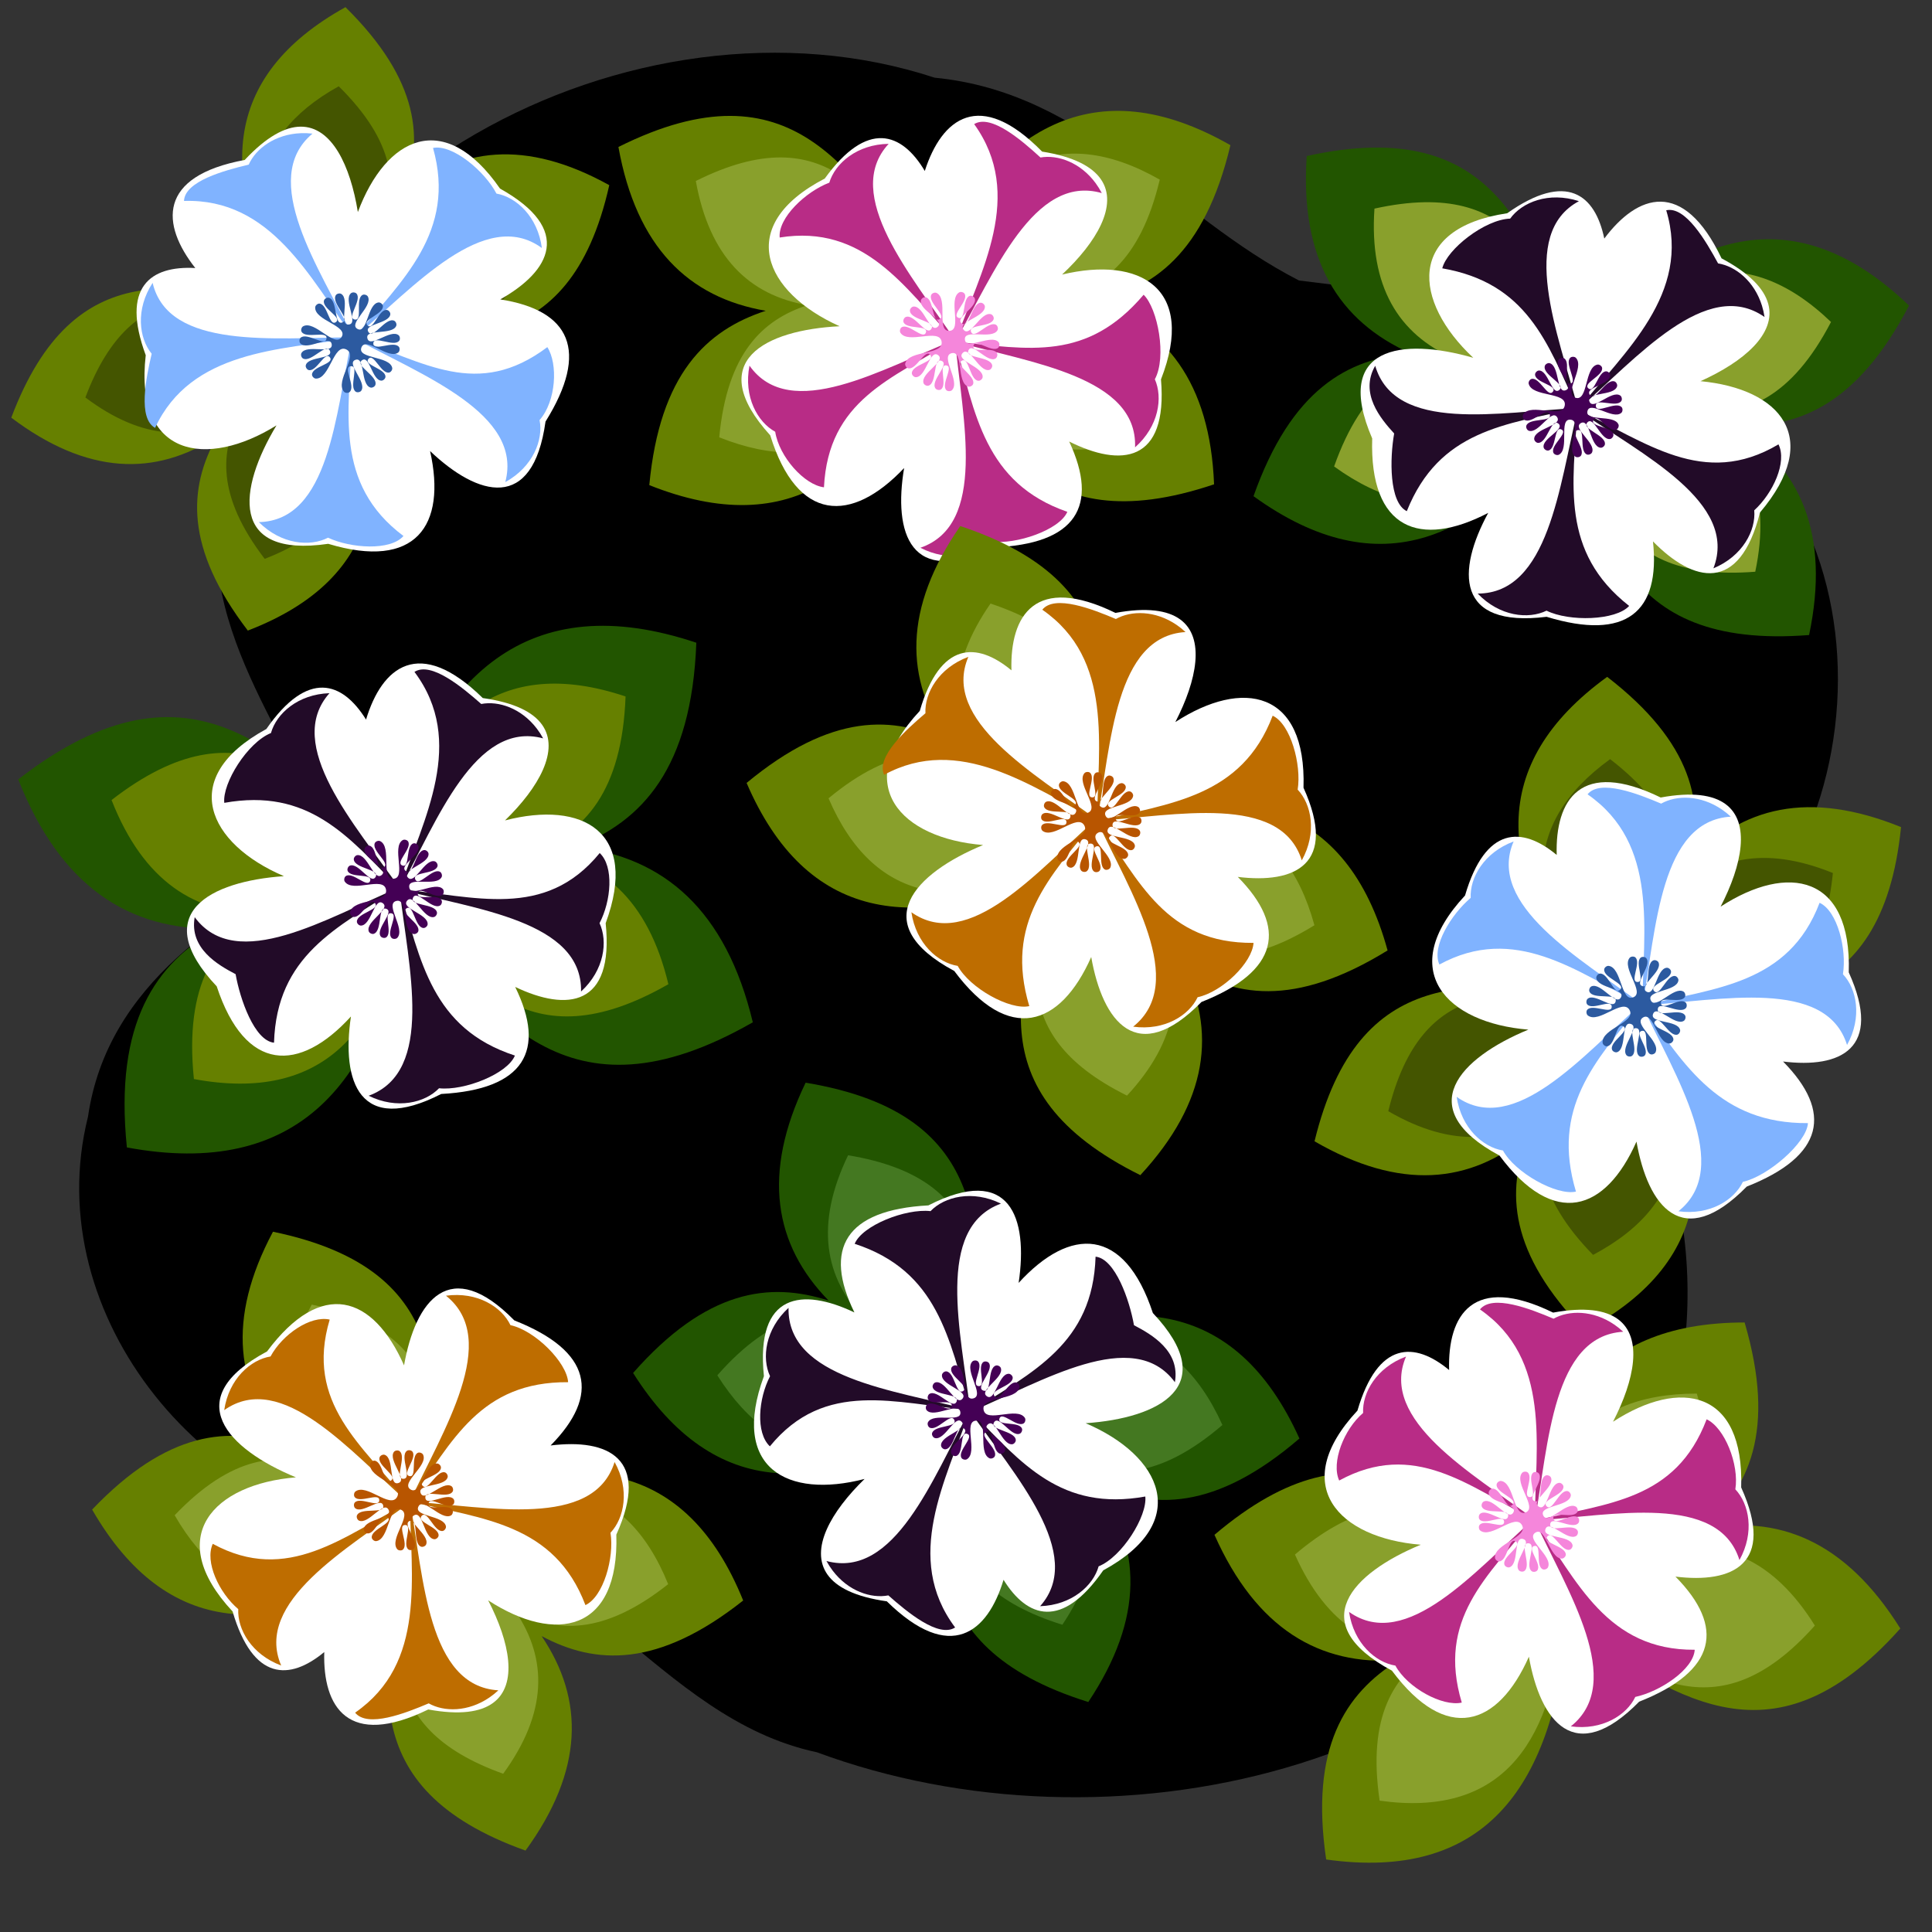 <?xml version="1.0" encoding="UTF-8" standalone="no"?>
<svg
   width="300"
   height="300"
   id="svg3005"
   version="1.1"
   inkscape:version="1.1.1 (3bf5ae0, 2021-09-20)"
   sodipodi:docname="flower_45.svg"
   viewBox="0 0 281.25 281.25"
   xmlns:inkscape="http://www.inkscape.org/namespaces/inkscape"
   xmlns:sodipodi="http://sodipodi.sourceforge.net/DTD/sodipodi-0.dtd"
   xmlns="http://www.w3.org/2000/svg"
   xmlns:svg="http://www.w3.org/2000/svg"
   xmlns:rdf="http://www.w3.org/1999/02/22-rdf-syntax-ns#"
   xmlns:cc="http://creativecommons.org/ns#"
   xmlns:dc="http://purl.org/dc/elements/1.1/">
  <rect x="0" y="0" width="281.25" height="281.25" fill="#333333" stroke="none"/>
  <title
     id="title965">Flower</title>
  <defs
     id="defs3007" />
  <sodipodi:namedview
     id="base"
     pagecolor="#ffffff"
     bordercolor="#666666"
     borderopacity="1.0"
     inkscape:pageopacity="0.0"
     inkscape:pageshadow="2"
     inkscape:zoom="2.01"
     inkscape:cx="-52.985075"
     inkscape:cy="150"
     inkscape:document-units="px"
     inkscape:current-layer="layer1"
     showgrid="false"
     inkscape:window-width="1366"
     inkscape:window-height="720"
     inkscape:window-x="0"
     inkscape:window-y="28"
     inkscape:window-maximized="1"
     inkscape:document-rotation="0"
     inkscape:pagecheckerboard="0"
     inkscape:snap-global="false" />
  <g
     inkscape:label="Camada 1"
     inkscape:groupmode="layer"
     id="layer1"
     transform="translate(0,-771.112)">
    <path
       id="path74857"
       style="font-variation-settings:normal;opacity:1;vector-effect:none;fill:#000000;fill-opacity:1;fill-rule:evenodd;stroke:none;stroke-width:0.845;stroke-linecap:butt;stroke-linejoin:miter;stroke-miterlimit:4;stroke-dasharray:none;stroke-dashoffset:0;stroke-opacity:1;-inkscape-stroke:none;stop-color:#000000;stop-opacity:1"
       d="m 136.063,782.424 c -43.566,-14.343 -100.019,15.193 -103.983,63.02 -3.665,18.574 13.756,37.825 16.36,50.254 -15.833,8.303 -32.824,18.631 -35.63,37.977 -7.295,29.105 17.606,58.896 46.814,60.527 24.535,0.756 35.947,27.042 59.288,31.993 42.262,15.655 99.465,3.526 120.627,-39.381 10.289,-21.303 7.351,-48.25 -6.789,-67.127 37.613,-9.484 47.09,-65.692 16.791,-88.795 -16.656,-14.652 -39.567,-16.293 -60.435,-18.947 -18.349,-9.377 -30.758,-27.381 -53.044,-29.522 z" />
    <g
       id="g64028"
       style="stroke:none"
       transform="matrix(0.823,0.102,-0.102,0.823,-222.753,-18.79)">
      <path
         id="path63706"
         style="opacity:1;vector-effect:none;fill:#668000;fill-opacity:1;stroke:none;stroke-width:0.547px;stroke-linecap:butt;stroke-linejoin:miter;stroke-miterlimit:4;stroke-dasharray:none;stroke-dashoffset:0;stroke-opacity:1"
         inkscape:transform-center-x="2.068483"
         inkscape:transform-center-y="-28.232168"
         d="m 444.057,906.014 c -20.358,14.838 -18.578,32.991 -2.866,53.23 -19.016,-1.125 -39.09,-5.146 -46.49,25.502 14.492,8.344 26.351,7.173 36.231,-1.153 -3.882,9.557 -3.257,20.062 9.573,33.135 22.641,-12.093 23.009,-30.78 9.5,-53.577 19.358,-1.715 40.705,0.302 43.852,-31.822 -15.51,-6.251 -27.092,-3.445 -35.72,6.173 2.518,-10.004 0.442,-20.321 -14.08,-31.487 z" />
      <path
         id="path63988"
         style="opacity:1;vector-effect:none;fill:#445500;fill-opacity:1;stroke:none;stroke-width:0.415px;stroke-linecap:butt;stroke-linejoin:miter;stroke-miterlimit:4;stroke-dasharray:none;stroke-dashoffset:0;stroke-opacity:1"
         inkscape:transform-center-x="1.5679978"
         inkscape:transform-center-y="-21.401151"
         d="m 444.588,919.943 c -15.432,11.248 -14.083,25.009 -2.172,40.35 -14.415,-0.853 -29.632,-3.901 -35.242,19.331 10.985,6.325 19.975,5.437 27.465,-0.874 -2.943,7.245 -2.469,15.208 7.257,25.118 17.163,-9.167 17.442,-23.332 7.202,-40.614 14.674,-1.3 30.856,0.229 33.242,-24.122 -11.758,-4.739 -20.537,-2.611 -27.078,4.68 1.909,-7.584 0.335,-15.404 -10.673,-23.868 z" />
    </g>
    <g
       id="g64028-5"
       style="stroke:none"
       transform="matrix(-0.471,-0.749,0.749,-0.471,-374.933,1601.064)">
      <path
         id="path63706-0"
         style="opacity:1;vector-effect:none;fill:#668000;fill-opacity:1;stroke:none;stroke-width:0.547px;stroke-linecap:butt;stroke-linejoin:miter;stroke-miterlimit:4;stroke-dasharray:none;stroke-dashoffset:0;stroke-opacity:1"
         inkscape:transform-center-x="2.068483"
         inkscape:transform-center-y="-28.232168"
         d="m 444.057,906.014 c -20.358,14.838 -18.578,32.991 -2.866,53.23 -19.016,-1.125 -39.09,-5.146 -46.49,25.502 14.492,8.344 26.351,7.173 36.231,-1.153 -3.882,9.557 -3.257,20.062 9.573,33.135 22.641,-12.093 23.009,-30.78 9.5,-53.577 19.358,-1.715 40.705,0.302 43.852,-31.822 -15.51,-6.251 -27.092,-3.445 -35.72,6.173 2.518,-10.004 0.442,-20.321 -14.08,-31.487 z" />
      <path
         id="path63988-2"
         style="opacity:1;vector-effect:none;fill:#89a02c;fill-opacity:1;stroke:none;stroke-width:0.415px;stroke-linecap:butt;stroke-linejoin:miter;stroke-miterlimit:4;stroke-dasharray:none;stroke-dashoffset:0;stroke-opacity:1"
         inkscape:transform-center-x="1.5679978"
         inkscape:transform-center-y="-21.401151"
         d="m 444.588,919.943 c -15.432,11.248 -14.083,25.009 -2.172,40.35 -14.415,-0.853 -29.632,-3.901 -35.242,19.331 10.985,6.325 19.975,5.437 27.465,-0.874 -2.943,7.245 -2.469,15.208 7.257,25.118 17.163,-9.167 17.442,-23.332 7.202,-40.614 14.674,-1.3 30.856,0.229 33.242,-24.122 -11.758,-4.739 -20.537,-2.611 -27.078,4.68 1.909,-7.584 0.335,-15.404 -10.673,-23.868 z" />
    </g>
    <g
       id="g64028-9"
       style="stroke:none"
       transform="rotate(-133.388,238.185,1013.751)">
      <path
         id="path63706-4"
         style="opacity:1;vector-effect:none;fill:#225500;fill-opacity:1;stroke:none;stroke-width:0.547px;stroke-linecap:butt;stroke-linejoin:miter;stroke-miterlimit:4;stroke-dasharray:none;stroke-dashoffset:0;stroke-opacity:1"
         inkscape:transform-center-x="2.068483"
         inkscape:transform-center-y="-28.232168"
         d="m 444.057,906.014 c -20.358,14.838 -18.578,32.991 -2.866,53.23 -19.016,-1.125 -39.09,-5.146 -46.49,25.502 14.492,8.344 26.351,7.173 36.231,-1.153 -3.882,9.557 -3.257,20.062 9.573,33.135 22.641,-12.093 23.009,-30.78 9.5,-53.577 19.358,-1.715 40.705,0.302 43.852,-31.822 -15.51,-6.251 -27.092,-3.445 -35.72,6.173 2.518,-10.004 0.442,-20.321 -14.08,-31.487 z" />
      <path
         id="path63988-3"
         style="opacity:1;vector-effect:none;fill:#668000;fill-opacity:1;stroke:none;stroke-width:0.415px;stroke-linecap:butt;stroke-linejoin:miter;stroke-miterlimit:4;stroke-dasharray:none;stroke-dashoffset:0;stroke-opacity:1"
         inkscape:transform-center-x="1.5679978"
         inkscape:transform-center-y="-21.401151"
         d="m 444.588,919.943 c -15.432,11.248 -14.083,25.009 -2.172,40.35 -14.415,-0.853 -29.632,-3.901 -35.242,19.331 10.985,6.325 19.975,5.437 27.465,-0.874 -2.943,7.245 -2.469,15.208 7.257,25.118 17.163,-9.167 17.442,-23.332 7.202,-40.614 14.674,-1.3 30.856,0.229 33.242,-24.122 -11.758,-4.739 -20.537,-2.611 -27.078,4.68 1.909,-7.584 0.335,-15.404 -10.673,-23.868 z" />
    </g>
    <g
       id="g45721"
       transform="matrix(0.417,0,0,0.417,-68.952,414.832)"
       style="stroke:none">
      <g
         id="g26541"
         transform="translate(-220.564,7.014)"
         style="stroke:none">
        <path
           id="path9210"
           style="vector-effect:none;fill:#ffffff;fill-opacity:1;stroke:none;stroke-width:1px;stroke-linecap:butt;stroke-linejoin:miter;stroke-miterlimit:4;stroke-dasharray:none;stroke-dashoffset:0;stroke-opacity:1"
           d="m 523.312,128.441 c -5.757,0.044 -12.669,3.691 -20.805,12.391 -32.687,6.068 -31.069,24.126 -18.4,40.229 -16.715,-0.933 -27.794,7.087 -18.447,32.445 -4.298,37.864 22.668,42.296 48.668,26.111 -14.242,23.63 -17.663,49.475 19.254,44.082 32.513,9.812 44.133,-6.692 37.91,-34.52 17.781,16.874 38.232,22.911 42.961,-10.971 16.449,-26.381 9.187,-41.406 -16.844,-45.477 18.657,-10.535 27.261,-25.981 -0.09,-41.242 -20.732,-29.891 -42.457,-19.249 -52.908,8.732 -2.802,-17.315 -9.697,-31.87 -21.299,-31.781 z"
           sodipodi:nodetypes="sccccccccccss"
           transform="matrix(0.938,0,0,0.938,0,771.112)" />
        <g
           id="g19551"
           style="fill:#b82c86;fill-opacity:1;stroke:none">
          <path
             id="path8548"
             style="vector-effect:none;fill:#80b3ff;fill-opacity:1;stroke:none;stroke-width:1px;stroke-linecap:butt;stroke-linejoin:miter;stroke-miterlimit:4;stroke-dasharray:none;stroke-dashoffset:0;stroke-opacity:1"
             d="m 523.459,130.869 c -9.62,0.364 -16.808,5.724 -19.467,11.697 -9.136,2.198 -23.796,6.169 -24.082,13.521 32.464,-1.017 46.807,28.605 63.014,50.771 -0.143,-9e-5 -0.289,0.002 -0.432,0.002 0.002,-0.054 0.006,-0.11 0.008,-0.164 -0.012,0.053 -0.021,0.111 -0.033,0.164 -28.637,0.035 -68.328,4.81 -74.238,-20.285 -6.448,9.898 -5.087,20.604 -0.352,26.385 -2.139,9.15 -5.174,24.03 1.268,27.588 13.356,-28.787 46.47,-29.135 73.254,-33.357 -6.078,28.064 -8.387,67.822 -34.637,68.432 8.352,8.353 19.11,9.234 25.744,5.795 8.511,3.983 23.268,4.936 28.08,-0.631 -25.938,-19.414 -20.297,-46.219 -19.111,-73.607 0.695,-0.11 1.404,-0.211 2.09,-0.326 -0.377,-0.003 -0.779,0.005 -1.16,0.004 21.934,-18.562 48.436,-48.773 69.693,-33.248 -1.547,-11.711 -9.549,-18.955 -16.906,-20.262 -4.332,-8.339 -16.398,-18.468 -23.603,-16.978 8.801,31.278 -11.624,49.414 -29.24,70.487 -0.124,-2.9e-4 -0.253,0.002 -0.377,0.002 -12.735,-25.761 -35.437,-58.922 -15.246,-75.826 -1.467,-0.165 -2.891,-0.216 -4.266,-0.164 z m 19.754,76.33 c 25.241,13.774 63.062,28.018 56.26,53.535 10.357,-5.68 14.214,-15.76 12.77,-23.092 6.206,-7.056 6.881,-20.966 2.883,-27.144 -26.049,19.581 -45.833,5.482 -71.912,-3.299 z"
             transform="matrix(0.938,0,0,0.938,0,771.112)"
             sodipodi:nodetypes="cccccccccccccccccccccccccccccc" />
        </g>
      </g>
      <path
         id="rect33898"
         style="font-variation-settings:normal;vector-effect:none;fill:#2c5aa0;fill-opacity:1;fill-rule:evenodd;stroke:none;stroke-width:0.937;stroke-linecap:butt;stroke-linejoin:miter;stroke-miterlimit:4;stroke-dasharray:none;stroke-dashoffset:0;stroke-opacity:1;-inkscape-stroke:none;stop-color:#000000"
         inkscape:transform-center-x="-0.18407903"
         inkscape:transform-center-y="-0.098233996"
         d="m 297.489,959.972 c -3.906,0.458 -3.843,11.105 -7.314,9.256 -3.488,-1.857 5.425,-7.778 3.615,-11.291 -0.299,-0.58 -1.285,-0.895 -1.865,-0.596 -2.674,1.378 0.202,9.164 -2.751,8.594 -2.966,-0.572 2.625,-6.755 0.647,-9.038 -0.427,-0.493 -1.459,-0.567 -1.952,-0.14 -2.759,2.39 2.853,10.618 -0.785,10.922 -3.654,0.306 0.529,-8.78 -2.603,-10.687 -0.557,-0.339 -1.563,-0.096 -1.903,0.462 -1.694,2.782 5.35,8.318 2.312,9.496 -3.05,1.182 -1.571,-7.689 -4.71,-8.609 -0.626,-0.183 -1.534,0.313 -1.718,0.939 -0.807,2.756 6.484,5.903 4.137,7.558 -2.357,1.662 -2.876,-6.296 -5.755,-6.461 -0.651,-0.037 -1.424,0.651 -1.461,1.303 -0.266,4.611 11.655,6.426 9.216,10.349 -2.456,3.949 -9.401,-6.008 -13.447,-3.716 -0.568,0.322 -0.844,1.319 -0.522,1.886 1.483,2.618 9.152,-0.569 8.701,2.406 -0.454,2.987 -6.857,-2.355 -9.06,-0.286 -0.476,0.447 -0.508,1.483 -0.061,1.959 2.499,2.66 10.494,-3.279 10.945,0.343 0.453,3.638 -8.795,-0.175 -10.573,3.032 -0.316,0.571 -0.032,1.565 0.539,1.882 2.848,1.58 8.094,-5.679 9.392,-2.692 1.304,2.999 -7.619,1.88 -8.411,5.053 -0.158,0.633 0.374,1.52 1.008,1.678 2.789,0.696 5.643,-6.722 7.392,-4.441 1.757,2.29 -6.18,3.129 -6.23,6.015 -0.011,0.652 0.707,1.396 1.359,1.408 4.894,0.086 6.109,-12.227 10.564,-10.2 4.494,2.044 -4.061,11.127 -0.751,14.79 0.438,0.485 1.472,0.537 1.957,0.099 2.233,-2.018 -2.545,-8.812 0.458,-9.017 3.015,-0.206 -0.809,7.206 1.689,8.908 0.54,0.368 1.557,0.175 1.924,-0.365 2.055,-3.017 -5.48,-9.532 -2.042,-10.759 3.453,-1.233 1.739,8.624 5.256,9.663 0.626,0.185 1.534,-0.31 1.719,-0.935 0.923,-3.124 -7.304,-6.669 -4.669,-8.586 2.646,-1.925 3.49,7.031 6.76,7.115 0.653,0.017 1.404,-0.696 1.421,-1.349 0.074,-2.87 -7.778,-4.043 -5.934,-6.244 1.852,-2.21 4.392,5.346 7.216,4.769 0.64,-0.131 1.21,-0.995 1.079,-1.635 -0.861,-4.211 -12.271,-3.087 -10.758,-7.11 1.522,-4.046 9.408,4.368 12.849,1.752 0.52,-0.395 0.659,-1.421 0.264,-1.941 -1.822,-2.396 -8.997,1.79 -8.948,-1.22 0.05,-3.022 7.112,1.415 9.019,-0.929 0.412,-0.506 0.307,-1.536 -0.2,-1.948 -2.831,-2.303 -9.96,4.652 -10.892,1.123 -0.936,-3.545 8.74,-1.003 10.073,-4.419 0.237,-0.608 -0.178,-1.556 -0.786,-1.793 -3.034,-1.184 -7.263,6.712 -8.95,3.925 -1.693,-2.798 7.299,-2.881 7.66,-6.132 0.072,-0.649 -0.575,-1.457 -1.223,-1.529 -2.856,-0.317 -4.691,7.415 -6.73,5.389 -2.047,-2.034 5.703,-3.926 5.367,-6.793 -0.076,-0.648 -0.888,-1.29 -1.536,-1.214 z"
         sodipodi:nodetypes="aaaaaaaaaaaaaaaaaaaaaaaaaaaaaaaaaaaaaaaaaaaaaaaaaaaaaaaaaaaaa" />
    </g>
    <g
       id="g46470"
       transform="matrix(0.233,0.346,-0.346,0.233,408.208,494.323)"
       style="stroke:none">
      <g
         id="g46466"
         transform="translate(-220.564,7.014)"
         style="stroke:none">
        <path
           id="path46460"
           style="vector-effect:none;fill:#ffffff;fill-opacity:1;stroke:none;stroke-width:1px;stroke-linecap:butt;stroke-linejoin:miter;stroke-miterlimit:4;stroke-dasharray:none;stroke-dashoffset:0;stroke-opacity:1"
           d="m 523.312,128.441 c -5.757,0.044 -12.669,3.691 -20.805,12.391 -32.687,6.068 -31.069,24.126 -18.4,40.229 -16.715,-0.933 -27.794,7.087 -18.447,32.445 -4.298,37.864 22.668,42.296 48.668,26.111 -14.242,23.63 -17.663,49.475 19.254,44.082 32.513,9.812 44.133,-6.692 37.91,-34.52 17.781,16.874 38.232,22.911 42.961,-10.971 16.449,-26.381 9.187,-41.406 -16.844,-45.477 18.657,-10.535 27.261,-25.981 -0.09,-41.242 -20.732,-29.891 -42.457,-19.249 -52.908,8.732 -2.802,-17.315 -9.697,-31.87 -21.299,-31.781 z"
           sodipodi:nodetypes="sccccccccccss"
           transform="matrix(0.938,0,0,0.938,0,771.112)" />
        <g
           id="g46464"
           style="fill:#b82c86;fill-opacity:1;stroke:none">
          <path
             id="path46462"
             style="vector-effect:none;fill:#b82c86;fill-opacity:1;stroke:none;stroke-width:1px;stroke-linecap:butt;stroke-linejoin:miter;stroke-miterlimit:4;stroke-dasharray:none;stroke-dashoffset:0;stroke-opacity:1"
             d="m 523.459,130.869 c -9.62,0.364 -16.808,5.724 -19.467,11.697 -9.136,2.198 -23.796,6.169 -24.082,13.521 32.464,-1.017 46.807,28.605 63.014,50.771 -0.143,-9e-5 -0.289,0.002 -0.432,0.002 0.002,-0.054 0.006,-0.11 0.008,-0.164 -0.012,0.053 -0.021,0.111 -0.033,0.164 -28.637,0.035 -68.328,4.81 -74.238,-20.285 -6.448,9.898 -5.087,20.604 -0.352,26.385 -2.139,9.15 0.173,23.155 6.614,26.713 13.356,-28.787 41.123,-28.259 67.907,-32.482 -6.078,28.064 -8.387,67.822 -34.637,68.432 8.352,8.353 19.11,9.234 25.744,5.795 8.511,3.983 22.462,2.067 27.274,-3.5 -25.938,-19.414 -19.491,-43.35 -18.305,-70.738 0.695,-0.11 1.404,-0.211 2.09,-0.326 -0.377,-0.003 -0.779,0.005 -1.16,0.004 21.934,-18.562 48.436,-48.773 69.693,-33.248 -1.547,-11.711 -9.549,-18.955 -16.906,-20.262 -4.332,-8.339 -21.202,-15.591 -28.408,-14.1 8.801,31.278 -6.82,46.537 -24.436,67.61 -0.124,-2.9e-4 -0.253,0.002 -0.377,0.002 -12.735,-25.761 -35.437,-58.922 -15.246,-75.826 -1.467,-0.165 -2.891,-0.216 -4.266,-0.164 z m 19.754,76.33 c 25.241,13.774 63.062,28.018 56.26,53.535 10.357,-5.68 14.214,-15.76 12.77,-23.092 6.206,-7.056 10.674,-23.555 6.677,-29.733 -26.049,19.581 -49.627,8.07 -75.706,-0.71 z"
             transform="matrix(0.938,0,0,0.938,0,771.112)"
             sodipodi:nodetypes="cccccccccccccccccccccccccccccc" />
        </g>
      </g>
      <path
         id="path46468"
         style="font-variation-settings:normal;vector-effect:none;fill:#f586db;fill-opacity:1;fill-rule:evenodd;stroke:none;stroke-width:0.937;stroke-linecap:butt;stroke-linejoin:miter;stroke-miterlimit:4;stroke-dasharray:none;stroke-dashoffset:0;stroke-opacity:1;-inkscape-stroke:none;stop-color:#000000"
         inkscape:transform-center-x="-0.18407903"
         inkscape:transform-center-y="-0.098233996"
         d="m 297.489,959.972 c -3.906,0.458 -3.843,11.105 -7.314,9.256 -3.488,-1.857 5.425,-7.778 3.615,-11.291 -0.299,-0.58 -1.285,-0.895 -1.865,-0.596 -2.674,1.378 0.202,9.164 -2.751,8.594 -2.966,-0.572 2.625,-6.755 0.647,-9.038 -0.427,-0.493 -1.459,-0.567 -1.952,-0.14 -2.759,2.39 2.853,10.618 -0.785,10.922 -3.654,0.306 0.529,-8.78 -2.603,-10.687 -0.557,-0.339 -1.563,-0.096 -1.903,0.462 -1.694,2.782 5.35,8.318 2.312,9.496 -3.05,1.182 -1.571,-7.689 -4.71,-8.609 -0.626,-0.183 -1.534,0.313 -1.718,0.939 -0.807,2.756 6.484,5.903 4.137,7.558 -2.357,1.662 -2.876,-6.296 -5.755,-6.461 -0.651,-0.037 -1.424,0.651 -1.461,1.303 -0.266,4.611 11.655,6.426 9.216,10.349 -2.456,3.949 -9.401,-6.008 -13.447,-3.716 -0.568,0.322 -0.844,1.319 -0.522,1.886 1.483,2.618 9.152,-0.569 8.701,2.406 -0.454,2.987 -6.857,-2.355 -9.06,-0.286 -0.476,0.447 -0.508,1.483 -0.061,1.959 2.499,2.66 10.494,-3.279 10.945,0.343 0.453,3.638 -8.795,-0.175 -10.573,3.032 -0.316,0.571 -0.032,1.565 0.539,1.882 2.848,1.58 8.094,-5.679 9.392,-2.692 1.304,2.999 -7.619,1.88 -8.411,5.053 -0.158,0.633 0.374,1.52 1.008,1.678 2.789,0.696 5.643,-6.722 7.392,-4.441 1.757,2.29 -6.18,3.129 -6.23,6.015 -0.011,0.652 0.707,1.396 1.359,1.408 4.894,0.086 6.109,-12.227 10.564,-10.2 4.494,2.044 -4.061,11.127 -0.751,14.79 0.438,0.485 1.472,0.537 1.957,0.099 2.233,-2.018 -2.545,-8.812 0.458,-9.017 3.015,-0.206 -0.809,7.206 1.689,8.908 0.54,0.368 1.557,0.175 1.924,-0.365 2.055,-3.017 -5.48,-9.532 -2.042,-10.759 3.453,-1.233 1.739,8.624 5.256,9.663 0.626,0.185 1.534,-0.31 1.719,-0.935 0.923,-3.124 -7.304,-6.669 -4.669,-8.586 2.646,-1.925 3.49,7.031 6.76,7.115 0.653,0.017 1.404,-0.696 1.421,-1.349 0.074,-2.87 -7.778,-4.043 -5.934,-6.244 1.852,-2.21 4.392,5.346 7.216,4.769 0.64,-0.131 1.21,-0.995 1.079,-1.635 -0.861,-4.211 -12.271,-3.087 -10.758,-7.11 1.522,-4.046 9.408,4.368 12.849,1.752 0.52,-0.395 0.659,-1.421 0.264,-1.941 -1.822,-2.396 -8.997,1.79 -8.948,-1.22 0.05,-3.022 7.112,1.415 9.019,-0.929 0.412,-0.506 0.307,-1.536 -0.2,-1.948 -2.831,-2.303 -9.96,4.652 -10.892,1.123 -0.936,-3.545 8.74,-1.003 10.073,-4.419 0.237,-0.608 -0.178,-1.556 -0.786,-1.793 -3.034,-1.184 -7.263,6.712 -8.95,3.925 -1.693,-2.798 7.299,-2.881 7.66,-6.132 0.072,-0.649 -0.575,-1.457 -1.223,-1.529 -2.856,-0.317 -4.691,7.415 -6.73,5.389 -2.047,-2.034 5.703,-3.926 5.367,-6.793 -0.076,-0.648 -0.888,-1.29 -1.536,-1.214 z"
         sodipodi:nodetypes="aaaaaaaaaaaaaaaaaaaaaaaaaaaaaaaaaaaaaaaaaaaaaaaaaaaaaaaaaaaaa" />
    </g>
    <g
       id="g64028-51"
       style="stroke:none"
       transform="matrix(0.058,-0.878,0.878,0.058,-729.073,1308.314)">
      <path
         id="path63706-7"
         style="opacity:1;vector-effect:none;fill:#225500;fill-opacity:1;stroke:none;stroke-width:0.547px;stroke-linecap:butt;stroke-linejoin:miter;stroke-miterlimit:4;stroke-dasharray:none;stroke-dashoffset:0;stroke-opacity:1"
         inkscape:transform-center-x="2.068483"
         inkscape:transform-center-y="-28.232168"
         d="m 444.057,906.014 c -20.358,14.838 -18.578,32.991 -2.866,53.23 -19.016,-1.125 -39.09,-5.146 -46.49,25.502 14.492,8.344 26.351,7.173 36.231,-1.153 -3.882,9.557 -3.257,20.062 9.573,33.135 22.641,-12.093 23.009,-30.78 9.5,-53.577 19.358,-1.715 40.705,0.302 43.852,-31.822 -15.51,-6.251 -27.092,-3.445 -35.72,6.173 2.518,-10.004 0.442,-20.321 -14.08,-31.487 z" />
      <path
         id="path63988-4"
         style="opacity:1;vector-effect:none;fill:#447821;fill-opacity:1;stroke:none;stroke-width:0.415px;stroke-linecap:butt;stroke-linejoin:miter;stroke-miterlimit:4;stroke-dasharray:none;stroke-dashoffset:0;stroke-opacity:1"
         inkscape:transform-center-x="1.5679978"
         inkscape:transform-center-y="-21.401151"
         d="m 444.588,919.943 c -15.432,11.248 -14.083,25.009 -2.172,40.35 -14.415,-0.853 -29.632,-3.901 -35.242,19.331 10.985,6.325 19.975,5.437 27.465,-0.874 -2.943,7.245 -2.469,15.208 7.257,25.118 17.163,-9.167 17.442,-23.332 7.202,-40.614 14.674,-1.3 30.856,0.229 33.242,-24.122 -11.758,-4.739 -20.537,-2.611 -27.078,4.68 1.909,-7.584 0.335,-15.404 -10.673,-23.868 z" />
    </g>
    <g
       id="g64028-3"
       style="stroke:none"
       transform="matrix(0.092,-0.859,0.859,0.092,-805.708,1288.961)">
      <path
         id="path63706-1"
         style="opacity:1;vector-effect:none;fill:#668000;fill-opacity:1;stroke:none;stroke-width:0.547px;stroke-linecap:butt;stroke-linejoin:miter;stroke-miterlimit:4;stroke-dasharray:none;stroke-dashoffset:0;stroke-opacity:1"
         inkscape:transform-center-x="2.068483"
         inkscape:transform-center-y="-28.232168"
         d="m 444.057,906.014 c -20.358,14.838 -18.578,32.991 -2.866,53.23 -19.016,-1.125 -39.09,-5.146 -46.49,25.502 14.492,8.344 26.351,7.173 36.231,-1.153 -3.882,9.557 -3.257,20.062 9.573,33.135 22.641,-12.093 23.009,-30.78 9.5,-53.577 19.358,-1.715 40.705,0.302 43.852,-31.822 -15.51,-6.251 -27.092,-3.445 -35.72,6.173 2.518,-10.004 0.442,-20.321 -14.08,-31.487 z" />
      <path
         id="path63988-46"
         style="opacity:1;vector-effect:none;fill:#89a02c;fill-opacity:1;stroke:none;stroke-width:0.415px;stroke-linecap:butt;stroke-linejoin:miter;stroke-miterlimit:4;stroke-dasharray:none;stroke-dashoffset:0;stroke-opacity:1"
         inkscape:transform-center-x="1.5679978"
         inkscape:transform-center-y="-21.401151"
         d="m 444.588,919.943 c -15.432,11.248 -14.083,25.009 -2.172,40.35 -14.415,-0.853 -29.632,-3.901 -35.242,19.331 10.985,6.325 19.975,5.437 27.465,-0.874 -2.943,7.245 -2.469,15.208 7.257,25.118 17.163,-9.167 17.442,-23.332 7.202,-40.614 14.674,-1.3 30.856,0.229 33.242,-24.122 -11.758,-4.739 -20.537,-2.611 -27.078,4.68 1.909,-7.584 0.335,-15.404 -10.673,-23.868 z" />
    </g>
    <g
       id="g64028-94"
       style="stroke:none"
       transform="matrix(0.723,0.527,-0.527,0.723,410.388,74.566)">
      <path
         id="path63706-2"
         style="opacity:1;vector-effect:none;fill:#668000;fill-opacity:1;stroke:none;stroke-width:0.547px;stroke-linecap:butt;stroke-linejoin:miter;stroke-miterlimit:4;stroke-dasharray:none;stroke-dashoffset:0;stroke-opacity:1"
         inkscape:transform-center-x="2.068483"
         inkscape:transform-center-y="-28.232168"
         d="m 444.057,906.014 c -20.358,14.838 -18.578,32.991 -2.866,53.23 -19.016,-1.125 -39.09,-5.146 -46.49,25.502 14.492,8.344 26.351,7.173 36.231,-1.153 -3.882,9.557 -3.257,20.062 9.573,33.135 22.641,-12.093 23.009,-30.78 9.5,-53.577 19.358,-1.715 40.705,0.302 43.852,-31.822 -15.51,-6.251 -27.092,-3.445 -35.72,6.173 2.518,-10.004 0.442,-20.321 -14.08,-31.487 z" />
      <path
         id="path63988-26"
         style="opacity:1;vector-effect:none;fill:#89a02c;fill-opacity:1;stroke:none;stroke-width:0.415px;stroke-linecap:butt;stroke-linejoin:miter;stroke-miterlimit:4;stroke-dasharray:none;stroke-dashoffset:0;stroke-opacity:1"
         inkscape:transform-center-x="1.5679978"
         inkscape:transform-center-y="-21.401151"
         d="m 444.588,919.943 c -15.432,11.248 -14.083,25.009 -2.172,40.35 -14.415,-0.853 -29.632,-3.901 -35.242,19.331 10.985,6.325 19.975,5.437 27.465,-0.874 -2.943,7.245 -2.469,15.208 7.257,25.118 17.163,-9.167 17.442,-23.332 7.202,-40.614 14.674,-1.3 30.856,0.229 33.242,-24.122 -11.758,-4.739 -20.537,-2.611 -27.078,4.68 1.909,-7.584 0.335,-15.404 -10.673,-23.868 z" />
    </g>
    <g
       id="g64028-4"
       style="stroke:none"
       transform="matrix(0.86,0.002,-0.002,0.86,-146.112,89.584)">
      <path
         id="path63706-12"
         style="opacity:1;vector-effect:none;fill:#668000;fill-opacity:1;stroke:none;stroke-width:0.547px;stroke-linecap:butt;stroke-linejoin:miter;stroke-miterlimit:4;stroke-dasharray:none;stroke-dashoffset:0;stroke-opacity:1"
         inkscape:transform-center-x="2.068483"
         inkscape:transform-center-y="-28.232168"
         d="m 444.057,906.014 c -20.358,14.838 -18.578,32.991 -2.866,53.23 -19.016,-1.125 -39.09,-5.146 -46.49,25.502 14.492,8.344 26.351,7.173 36.231,-1.153 -3.882,9.557 -3.257,20.062 9.573,33.135 22.641,-12.093 23.009,-30.78 9.5,-53.577 19.358,-1.715 40.705,0.302 43.852,-31.822 -15.51,-6.251 -27.092,-3.445 -35.72,6.173 2.518,-10.004 0.442,-20.321 -14.08,-31.487 z" />
      <path
         id="path63988-8"
         style="opacity:1;vector-effect:none;fill:#445500;fill-opacity:1;stroke:none;stroke-width:0.415px;stroke-linecap:butt;stroke-linejoin:miter;stroke-miterlimit:4;stroke-dasharray:none;stroke-dashoffset:0;stroke-opacity:1"
         inkscape:transform-center-x="1.5679978"
         inkscape:transform-center-y="-21.401151"
         d="m 444.588,919.943 c -15.432,11.248 -14.083,25.009 -2.172,40.35 -14.415,-0.853 -29.632,-3.901 -35.242,19.331 10.985,6.325 19.975,5.437 27.465,-0.874 -2.943,7.245 -2.469,15.208 7.257,25.118 17.163,-9.167 17.442,-23.332 7.202,-40.614 14.674,-1.3 30.856,0.229 33.242,-24.122 -11.758,-4.739 -20.537,-2.611 -27.078,4.68 1.909,-7.584 0.335,-15.404 -10.673,-23.868 z" />
    </g>
    <g
       id="g64028-8"
       style="stroke:none"
       transform="matrix(0.193,-0.849,0.849,0.193,-746.223,1087.23)">
      <path
         id="path63706-9"
         style="opacity:1;vector-effect:none;fill:#668000;fill-opacity:1;stroke:none;stroke-width:0.547px;stroke-linecap:butt;stroke-linejoin:miter;stroke-miterlimit:4;stroke-dasharray:none;stroke-dashoffset:0;stroke-opacity:1"
         inkscape:transform-center-x="2.068483"
         inkscape:transform-center-y="-28.232168"
         d="m 444.057,906.014 c -20.358,14.838 -18.578,32.991 -2.866,53.23 -19.016,-1.125 -39.09,-5.146 -46.49,25.502 14.492,8.344 26.351,7.173 36.231,-1.153 -3.882,9.557 -3.257,20.062 9.573,33.135 22.641,-12.093 23.009,-30.78 9.5,-53.577 19.358,-1.715 40.705,0.302 43.852,-31.822 -15.51,-6.251 -27.092,-3.445 -35.72,6.173 2.518,-10.004 0.442,-20.321 -14.08,-31.487 z" />
      <path
         id="path63988-28"
         style="opacity:1;vector-effect:none;fill:#89a02c;fill-opacity:1;stroke:none;stroke-width:0.415px;stroke-linecap:butt;stroke-linejoin:miter;stroke-miterlimit:4;stroke-dasharray:none;stroke-dashoffset:0;stroke-opacity:1"
         inkscape:transform-center-x="1.5679978"
         inkscape:transform-center-y="-21.401151"
         d="m 444.588,919.943 c -15.432,11.248 -14.083,25.009 -2.172,40.35 -14.415,-0.853 -29.632,-3.901 -35.242,19.331 10.985,6.325 19.975,5.437 27.465,-0.874 -2.943,7.245 -2.469,15.208 7.257,25.118 17.163,-9.167 17.442,-23.332 7.202,-40.614 14.674,-1.3 30.856,0.229 33.242,-24.122 -11.758,-4.739 -20.537,-2.611 -27.078,4.68 1.909,-7.584 0.335,-15.404 -10.673,-23.868 z" />
    </g>
    <g
       id="g64028-88"
       style="stroke:none"
       transform="matrix(-0.278,-0.853,0.853,-0.278,-466.904,1473.996)">
      <path
         id="path63706-6"
         style="opacity:1;vector-effect:none;fill:#225500;fill-opacity:1;stroke:none;stroke-width:0.547px;stroke-linecap:butt;stroke-linejoin:miter;stroke-miterlimit:4;stroke-dasharray:none;stroke-dashoffset:0;stroke-opacity:1"
         inkscape:transform-center-x="2.068483"
         inkscape:transform-center-y="-28.232168"
         d="m 444.057,906.014 c -20.358,14.838 -18.578,32.991 -2.866,53.23 -19.016,-1.125 -39.09,-5.146 -46.49,25.502 14.492,8.344 26.351,7.173 36.231,-1.153 -3.882,9.557 -3.257,20.062 9.573,33.135 22.641,-12.093 23.009,-30.78 9.5,-53.577 19.358,-1.715 40.705,0.302 43.852,-31.822 -15.51,-6.251 -27.092,-3.445 -35.72,6.173 2.518,-10.004 0.442,-20.321 -14.08,-31.487 z" />
      <path
         id="path63988-83"
         style="opacity:1;vector-effect:none;fill:#89a02c;fill-opacity:1;stroke:none;stroke-width:0.415px;stroke-linecap:butt;stroke-linejoin:miter;stroke-miterlimit:4;stroke-dasharray:none;stroke-dashoffset:0;stroke-opacity:1"
         inkscape:transform-center-x="1.5679978"
         inkscape:transform-center-y="-21.401151"
         d="m 444.588,919.943 c -15.432,11.248 -14.083,25.009 -2.172,40.35 -14.415,-0.853 -29.632,-3.901 -35.242,19.331 10.985,6.325 19.975,5.437 27.465,-0.874 -2.943,7.245 -2.469,15.208 7.257,25.118 17.163,-9.167 17.442,-23.332 7.202,-40.614 14.674,-1.3 30.856,0.229 33.242,-24.122 -11.758,-4.739 -20.537,-2.611 -27.078,4.68 1.909,-7.584 0.335,-15.404 -10.673,-23.868 z" />
    </g>
    <g
       id="g46470-1-0"
       transform="matrix(0.335,-0.248,-0.248,-0.335,204.067,1387.089)"
       style="stroke:none">
      <g
         id="g46466-0-5"
         transform="translate(-220.564,7.014)"
         style="stroke:none">
        <path
           id="path46460-4-5"
           style="vector-effect:none;fill:#ffffff;fill-opacity:1;stroke:none;stroke-width:1px;stroke-linecap:butt;stroke-linejoin:miter;stroke-miterlimit:4;stroke-dasharray:none;stroke-dashoffset:0;stroke-opacity:1"
           d="m 523.312,128.441 c -5.757,0.044 -12.669,3.691 -20.805,12.391 -32.687,6.068 -31.069,24.126 -18.4,40.229 -16.715,-0.933 -27.794,7.087 -18.447,32.445 -4.298,37.864 22.668,42.296 48.668,26.111 -14.242,23.63 -17.663,49.475 19.254,44.082 32.513,9.812 44.133,-6.692 37.91,-34.52 17.781,16.874 38.232,22.911 42.961,-10.971 16.449,-26.381 9.187,-41.406 -16.844,-45.477 18.657,-10.535 27.261,-25.981 -0.09,-41.242 -20.732,-29.891 -42.457,-19.249 -52.908,8.732 -2.802,-17.315 -9.697,-31.87 -21.299,-31.781 z"
           sodipodi:nodetypes="sccccccccccss"
           transform="matrix(0.938,0,0,0.938,0,771.112)" />
        <g
           id="g46464-2-2"
           style="fill:#b82c86;fill-opacity:1;stroke:none">
          <path
             id="path46462-2-9"
             style="vector-effect:none;fill:#be6d00;fill-opacity:1;stroke:none;stroke-width:1px;stroke-linecap:butt;stroke-linejoin:miter;stroke-miterlimit:4;stroke-dasharray:none;stroke-dashoffset:0;stroke-opacity:1"
             d="m 523.459,130.869 c -9.62,0.364 -16.808,5.724 -19.467,11.697 -9.136,2.198 -23.796,6.169 -24.082,13.521 32.464,-1.017 46.807,28.605 63.014,50.771 -0.143,-9e-5 -0.289,0.002 -0.432,0.002 0.002,-0.054 0.006,-0.11 0.008,-0.164 -0.012,0.053 -0.021,0.111 -0.033,0.164 -28.637,0.035 -68.328,4.81 -74.238,-20.285 -6.448,9.898 -5.087,20.604 -0.352,26.385 -2.139,9.15 0.401,21.63 6.842,25.188 13.356,-28.787 40.895,-26.735 67.68,-30.957 -6.078,28.064 -8.387,67.822 -34.637,68.432 8.352,8.353 19.11,9.234 25.744,5.795 8.511,3.983 21.071,3.495 25.883,-2.072 -25.938,-19.414 -18.1,-44.778 -16.914,-72.166 0.695,-0.11 1.404,-0.211 2.09,-0.326 -0.377,-0.003 -0.779,0.005 -1.16,0.004 21.934,-18.562 48.436,-48.773 69.693,-33.248 -1.547,-11.711 -9.549,-18.955 -16.906,-20.262 -4.332,-8.339 -16.322,-17.592 -23.528,-16.101 8.801,31.278 -11.699,48.538 -29.316,69.611 -0.124,-2.9e-4 -0.253,0.002 -0.377,0.002 -12.735,-25.761 -35.437,-58.922 -15.246,-75.826 -1.467,-0.165 -2.891,-0.216 -4.266,-0.164 z m 19.754,76.33 c 25.241,13.774 63.062,28.018 56.26,53.535 10.357,-5.68 14.214,-15.76 12.77,-23.092 6.206,-7.056 8.622,-23.672 4.624,-29.85 -26.049,19.581 -47.574,8.187 -73.653,-0.594 z"
             transform="matrix(0.938,0,0,0.938,0,771.112)"
             sodipodi:nodetypes="cccccccccccccccccccccccccccccc" />
        </g>
      </g>
      <path
         id="path46468-2-0"
         style="font-variation-settings:normal;vector-effect:none;fill:#b85500;fill-opacity:1;fill-rule:evenodd;stroke:none;stroke-width:0.937;stroke-linecap:butt;stroke-linejoin:miter;stroke-miterlimit:4;stroke-dasharray:none;stroke-dashoffset:0;stroke-opacity:1;-inkscape-stroke:none;stop-color:#000000"
         inkscape:transform-center-x="-0.18407903"
         inkscape:transform-center-y="-0.098233996"
         d="m 297.489,959.972 c -3.906,0.458 -3.843,11.105 -7.314,9.256 -3.488,-1.857 5.425,-7.778 3.615,-11.291 -0.299,-0.58 -1.285,-0.895 -1.865,-0.596 -2.674,1.378 0.202,9.164 -2.751,8.594 -2.966,-0.572 2.625,-6.755 0.647,-9.038 -0.427,-0.493 -1.459,-0.567 -1.952,-0.14 -2.759,2.39 2.853,10.618 -0.785,10.922 -3.654,0.306 0.529,-8.78 -2.603,-10.687 -0.557,-0.339 -1.563,-0.096 -1.903,0.462 -1.694,2.782 5.35,8.318 2.312,9.496 -3.05,1.182 -1.571,-7.689 -4.71,-8.609 -0.626,-0.183 -1.534,0.313 -1.718,0.939 -0.807,2.756 6.484,5.903 4.137,7.558 -2.357,1.662 -2.876,-6.296 -5.755,-6.461 -0.651,-0.037 -1.424,0.651 -1.461,1.303 -0.266,4.611 11.655,6.426 9.216,10.349 -2.456,3.949 -9.401,-6.008 -13.447,-3.716 -0.568,0.322 -0.844,1.319 -0.522,1.886 1.483,2.618 9.152,-0.569 8.701,2.406 -0.454,2.987 -6.857,-2.355 -9.06,-0.286 -0.476,0.447 -0.508,1.483 -0.061,1.959 2.499,2.66 10.494,-3.279 10.945,0.343 0.453,3.638 -8.795,-0.175 -10.573,3.032 -0.316,0.571 -0.032,1.565 0.539,1.882 2.848,1.58 8.094,-5.679 9.392,-2.692 1.304,2.999 -7.619,1.88 -8.411,5.053 -0.158,0.633 0.374,1.52 1.008,1.678 2.789,0.696 5.643,-6.722 7.392,-4.441 1.757,2.29 -6.18,3.129 -6.23,6.015 -0.011,0.652 0.707,1.396 1.359,1.408 4.894,0.086 6.109,-12.227 10.564,-10.2 4.494,2.044 -4.061,11.127 -0.751,14.79 0.438,0.485 1.472,0.537 1.957,0.099 2.233,-2.018 -2.545,-8.812 0.458,-9.017 3.015,-0.206 -0.809,7.206 1.689,8.908 0.54,0.368 1.557,0.175 1.924,-0.365 2.055,-3.017 -5.48,-9.532 -2.042,-10.759 3.453,-1.233 1.739,8.624 5.256,9.663 0.626,0.185 1.534,-0.31 1.719,-0.935 0.923,-3.124 -7.304,-6.669 -4.669,-8.586 2.646,-1.925 3.49,7.031 6.76,7.115 0.653,0.017 1.404,-0.696 1.421,-1.349 0.074,-2.87 -7.778,-4.043 -5.934,-6.244 1.852,-2.21 4.392,5.346 7.216,4.769 0.64,-0.131 1.21,-0.995 1.079,-1.635 -0.861,-4.211 -12.271,-3.087 -10.758,-7.11 1.522,-4.046 9.408,4.368 12.849,1.752 0.52,-0.395 0.659,-1.421 0.264,-1.941 -1.822,-2.396 -8.997,1.79 -8.948,-1.22 0.05,-3.022 7.112,1.415 9.019,-0.929 0.412,-0.506 0.307,-1.536 -0.2,-1.948 -2.831,-2.303 -9.96,4.652 -10.892,1.123 -0.936,-3.545 8.74,-1.003 10.073,-4.419 0.237,-0.608 -0.178,-1.556 -0.786,-1.793 -3.034,-1.184 -7.263,6.712 -8.95,3.925 -1.693,-2.798 7.299,-2.881 7.66,-6.132 0.072,-0.649 -0.575,-1.457 -1.223,-1.529 -2.856,-0.317 -4.691,7.415 -6.73,5.389 -2.047,-2.034 5.703,-3.926 5.367,-6.793 -0.076,-0.648 -0.888,-1.29 -1.536,-1.214 z"
         sodipodi:nodetypes="aaaaaaaaaaaaaaaaaaaaaaaaaaaaaaaaaaaaaaaaaaaaaaaaaaaaaaaaaaaaa" />
    </g>
    <g
       id="g57308"
       transform="matrix(0.335,0.248,-0.248,0.335,304.103,493.214)"
       style="stroke:none">
      <g
         id="g57304"
         transform="translate(-220.564,7.014)"
         style="stroke:none">
        <path
           id="path57298"
           style="vector-effect:none;fill:#ffffff;fill-opacity:1;stroke:none;stroke-width:1px;stroke-linecap:butt;stroke-linejoin:miter;stroke-miterlimit:4;stroke-dasharray:none;stroke-dashoffset:0;stroke-opacity:1"
           d="m 523.312,128.441 c -5.757,0.044 -12.669,3.691 -20.805,12.391 -32.687,6.068 -31.069,24.126 -18.4,40.229 -16.715,-0.933 -27.794,7.087 -18.447,32.445 -4.298,37.864 22.668,42.296 48.668,26.111 -14.242,23.63 -17.663,49.475 19.254,44.082 32.513,9.812 44.133,-6.692 37.91,-34.52 17.781,16.874 38.232,22.911 42.961,-10.971 16.449,-26.381 9.187,-41.406 -16.844,-45.477 18.657,-10.535 27.261,-25.981 -0.09,-41.242 -20.732,-29.891 -42.457,-19.249 -52.908,8.732 -2.802,-17.315 -9.697,-31.87 -21.299,-31.781 z"
           sodipodi:nodetypes="sccccccccccss"
           transform="matrix(0.938,0,0,0.938,0,771.112)" />
        <g
           id="g57302"
           style="fill:#b82c86;fill-opacity:1;stroke:none">
          <path
             id="path57300"
             style="vector-effect:none;fill:#be6d00;fill-opacity:1;stroke:none;stroke-width:1px;stroke-linecap:butt;stroke-linejoin:miter;stroke-miterlimit:4;stroke-dasharray:none;stroke-dashoffset:0;stroke-opacity:1"
             d="m 523.459,130.869 c -9.62,0.364 -16.808,5.724 -19.467,11.697 -9.136,2.198 -23.796,6.169 -24.082,13.521 32.464,-1.017 46.807,28.605 63.014,50.771 -0.143,-9e-5 -0.289,0.002 -0.432,0.002 0.002,-0.054 0.006,-0.11 0.008,-0.164 -0.012,0.053 -0.021,0.111 -0.033,0.164 -28.637,0.035 -68.328,4.81 -74.238,-20.285 -6.448,9.898 -5.087,20.604 -0.352,26.385 -2.139,9.15 -5.174,24.03 1.268,27.588 13.356,-28.787 46.47,-29.135 73.254,-33.357 -6.078,28.064 -8.387,67.822 -34.637,68.432 8.352,8.353 19.11,9.234 25.744,5.795 8.511,3.983 25.521,1.746 30.333,-3.821 -25.938,-19.414 -22.55,-43.029 -21.364,-70.418 0.695,-0.11 1.404,-0.211 2.09,-0.326 -0.377,-0.003 -0.779,0.005 -1.16,0.004 21.934,-18.562 48.436,-48.773 69.693,-33.248 -1.547,-11.711 -9.549,-18.955 -16.906,-20.262 -4.332,-8.339 -16.653,-18.073 -23.859,-16.582 8.801,31.278 -11.368,49.019 -28.985,70.092 -0.124,-2.9e-4 -0.253,0.002 -0.377,0.002 -12.735,-25.761 -35.437,-58.922 -15.246,-75.826 -1.467,-0.165 -2.891,-0.216 -4.266,-0.164 z m 19.754,76.33 c 25.241,13.774 63.062,28.018 56.26,53.535 10.357,-5.68 14.214,-15.76 12.77,-23.092 6.206,-7.056 8.689,-22.471 4.692,-28.649 -26.049,19.581 -47.642,6.986 -73.721,-1.795 z"
             transform="matrix(0.938,0,0,0.938,0,771.112)"
             sodipodi:nodetypes="cccccccccccccccccccccccccccccc" />
        </g>
      </g>
      <path
         id="path57306"
         style="font-variation-settings:normal;vector-effect:none;fill:#b85500;fill-opacity:1;fill-rule:evenodd;stroke:none;stroke-width:0.937;stroke-linecap:butt;stroke-linejoin:miter;stroke-miterlimit:4;stroke-dasharray:none;stroke-dashoffset:0;stroke-opacity:1;-inkscape-stroke:none;stop-color:#000000"
         inkscape:transform-center-x="-0.18407903"
         inkscape:transform-center-y="-0.098233996"
         d="m 297.489,959.972 c -3.906,0.458 -3.843,11.105 -7.314,9.256 -3.488,-1.857 5.425,-7.778 3.615,-11.291 -0.299,-0.58 -1.285,-0.895 -1.865,-0.596 -2.674,1.378 0.202,9.164 -2.751,8.594 -2.966,-0.572 2.625,-6.755 0.647,-9.038 -0.427,-0.493 -1.459,-0.567 -1.952,-0.14 -2.759,2.39 2.853,10.618 -0.785,10.922 -3.654,0.306 0.529,-8.78 -2.603,-10.687 -0.557,-0.339 -1.563,-0.096 -1.903,0.462 -1.694,2.782 5.35,8.318 2.312,9.496 -3.05,1.182 -1.571,-7.689 -4.71,-8.609 -0.626,-0.183 -1.534,0.313 -1.718,0.939 -0.807,2.756 6.484,5.903 4.137,7.558 -2.357,1.662 -2.876,-6.296 -5.755,-6.461 -0.651,-0.037 -1.424,0.651 -1.461,1.303 -0.266,4.611 11.655,6.426 9.216,10.349 -2.456,3.949 -9.401,-6.008 -13.447,-3.716 -0.568,0.322 -0.844,1.319 -0.522,1.886 1.483,2.618 9.152,-0.569 8.701,2.406 -0.454,2.987 -6.857,-2.355 -9.06,-0.286 -0.476,0.447 -0.508,1.483 -0.061,1.959 2.499,2.66 10.494,-3.279 10.945,0.343 0.453,3.638 -8.795,-0.175 -10.573,3.032 -0.316,0.571 -0.032,1.565 0.539,1.882 2.848,1.58 8.094,-5.679 9.392,-2.692 1.304,2.999 -7.619,1.88 -8.411,5.053 -0.158,0.633 0.374,1.52 1.008,1.678 2.789,0.696 5.643,-6.722 7.392,-4.441 1.757,2.29 -6.18,3.129 -6.23,6.015 -0.011,0.652 0.707,1.396 1.359,1.408 4.894,0.086 6.109,-12.227 10.564,-10.2 4.494,2.044 -4.061,11.127 -0.751,14.79 0.438,0.485 1.472,0.537 1.957,0.099 2.233,-2.018 -2.545,-8.812 0.458,-9.017 3.015,-0.206 -0.809,7.206 1.689,8.908 0.54,0.368 1.557,0.175 1.924,-0.365 2.055,-3.017 -5.48,-9.532 -2.042,-10.759 3.453,-1.233 1.739,8.624 5.256,9.663 0.626,0.185 1.534,-0.31 1.719,-0.935 0.923,-3.124 -7.304,-6.669 -4.669,-8.586 2.646,-1.925 3.49,7.031 6.76,7.115 0.653,0.017 1.404,-0.696 1.421,-1.349 0.074,-2.87 -7.778,-4.043 -5.934,-6.244 1.852,-2.21 4.392,5.346 7.216,4.769 0.64,-0.131 1.21,-0.995 1.079,-1.635 -0.861,-4.211 -12.271,-3.087 -10.758,-7.11 1.522,-4.046 9.408,4.368 12.849,1.752 0.52,-0.395 0.659,-1.421 0.264,-1.941 -1.822,-2.396 -8.997,1.79 -8.948,-1.22 0.05,-3.022 7.112,1.415 9.019,-0.929 0.412,-0.506 0.307,-1.536 -0.2,-1.948 -2.831,-2.303 -9.96,4.652 -10.892,1.123 -0.936,-3.545 8.74,-1.003 10.073,-4.419 0.237,-0.608 -0.178,-1.556 -0.786,-1.793 -3.034,-1.184 -7.263,6.712 -8.95,3.925 -1.693,-2.798 7.299,-2.881 7.66,-6.132 0.072,-0.649 -0.575,-1.457 -1.223,-1.529 -2.856,-0.317 -4.691,7.415 -6.73,5.389 -2.047,-2.034 5.703,-3.926 5.367,-6.793 -0.076,-0.648 -0.888,-1.29 -1.536,-1.214 z"
         sodipodi:nodetypes="aaaaaaaaaaaaaaaaaaaaaaaaaaaaaaaaaaaaaaaaaaaaaaaaaaaaaaaaaaaaa" />
    </g>
    <g
       id="g57308-2"
       transform="matrix(0.108,0.403,-0.403,0.108,590.351,609.349)"
       style="stroke:none">
      <g
         id="g57304-8"
         transform="translate(-220.564,7.014)"
         style="stroke:none">
        <path
           id="path57298-3"
           style="vector-effect:none;fill:#ffffff;fill-opacity:1;stroke:none;stroke-width:1px;stroke-linecap:butt;stroke-linejoin:miter;stroke-miterlimit:4;stroke-dasharray:none;stroke-dashoffset:0;stroke-opacity:1"
           d="m 523.312,128.441 c -5.757,0.044 -12.669,3.691 -20.805,12.391 -32.687,6.068 -31.069,24.126 -18.4,40.229 -16.715,-0.933 -27.794,7.087 -18.447,32.445 -4.298,37.864 22.668,42.296 48.668,26.111 -14.242,23.63 -17.663,49.475 19.254,44.082 32.513,9.812 44.133,-6.692 37.91,-34.52 17.781,16.874 38.232,22.911 42.961,-10.971 16.449,-26.381 9.187,-41.406 -16.844,-45.477 18.657,-10.535 27.261,-25.981 -0.09,-41.242 -20.732,-29.891 -42.457,-19.249 -52.908,8.732 -2.802,-17.315 -9.697,-31.87 -21.299,-31.781 z"
           sodipodi:nodetypes="sccccccccccss"
           transform="matrix(0.938,0,0,0.938,0,771.112)" />
        <g
           id="g57302-8"
           style="fill:#b82c86;fill-opacity:1;stroke:none">
          <path
             id="path57300-0"
             style="vector-effect:none;fill:#220b28;fill-opacity:1;stroke:none;stroke-width:1px;stroke-linecap:butt;stroke-linejoin:miter;stroke-miterlimit:4;stroke-dasharray:none;stroke-dashoffset:0;stroke-opacity:1"
             d="m 523.459,130.869 c -9.62,0.364 -16.808,5.724 -19.467,11.697 -9.136,2.198 -23.796,6.169 -24.082,13.521 32.464,-1.017 46.807,28.605 63.014,50.771 -0.143,-9e-5 -0.289,0.002 -0.432,0.002 0.002,-0.054 0.006,-0.11 0.008,-0.164 -0.012,0.053 -0.021,0.111 -0.033,0.164 -28.637,0.035 -68.328,4.81 -74.238,-20.285 -6.448,9.898 -5.087,20.604 -0.352,26.385 -2.139,9.15 4.881,25.62 11.322,29.178 13.356,-28.787 36.415,-30.725 63.199,-34.948 -6.078,28.064 -8.387,67.822 -34.637,68.432 8.352,8.353 19.511,3.144 26.145,-0.294 8.511,3.983 24.32,8.505 29.132,2.938 -25.938,-19.414 -21.75,-43.698 -20.564,-71.087 0.695,-0.11 1.404,-0.211 2.09,-0.326 -0.377,-0.003 -0.779,0.005 -1.16,0.004 21.934,-18.562 48.436,-48.773 69.693,-33.248 -1.547,-11.711 -9.549,-18.955 -16.906,-20.262 -4.332,-8.339 -14.162,-16.546 -21.368,-15.055 8.801,31.278 -13.859,47.492 -31.476,68.565 -0.124,-2.9e-4 -0.253,0.002 -0.377,0.002 -12.735,-25.761 -35.437,-58.922 -15.246,-75.826 -1.467,-0.165 -2.891,-0.216 -4.266,-0.164 z m 19.754,76.33 c 25.241,13.774 63.062,28.018 56.26,53.535 10.357,-5.68 14.214,-15.76 12.77,-23.092 6.206,-7.056 10.247,-23.965 6.25,-30.143 -26.049,19.581 -49.2,8.481 -75.279,-0.3 z"
             transform="matrix(0.938,0,0,0.938,0,771.112)"
             sodipodi:nodetypes="cccccccccccccccccccccccccccccc" />
        </g>
      </g>
      <path
         id="path57306-4"
         style="font-variation-settings:normal;vector-effect:none;fill:#440055;fill-opacity:1;fill-rule:evenodd;stroke:none;stroke-width:0.937;stroke-linecap:butt;stroke-linejoin:miter;stroke-miterlimit:4;stroke-dasharray:none;stroke-dashoffset:0;stroke-opacity:1;-inkscape-stroke:none;stop-color:#000000"
         inkscape:transform-center-x="-0.18407903"
         inkscape:transform-center-y="-0.098233996"
         d="m 297.489,959.972 c -3.906,0.458 -3.843,11.105 -7.314,9.256 -3.488,-1.857 5.425,-7.778 3.615,-11.291 -0.299,-0.58 -1.285,-0.895 -1.865,-0.596 -2.674,1.378 0.202,9.164 -2.751,8.594 -2.966,-0.572 2.625,-6.755 0.647,-9.038 -0.427,-0.493 -1.459,-0.567 -1.952,-0.14 -2.759,2.39 2.853,10.618 -0.785,10.922 -3.654,0.306 0.529,-8.78 -2.603,-10.687 -0.557,-0.339 -1.563,-0.096 -1.903,0.462 -1.694,2.782 5.35,8.318 2.312,9.496 -3.05,1.182 -1.571,-7.689 -4.71,-8.609 -0.626,-0.183 -1.534,0.313 -1.718,0.939 -0.807,2.756 6.484,5.903 4.137,7.558 -2.357,1.662 -2.876,-6.296 -5.755,-6.461 -0.651,-0.037 -1.424,0.651 -1.461,1.303 -0.266,4.611 11.655,6.426 9.216,10.349 -2.456,3.949 -9.401,-6.008 -13.447,-3.716 -0.568,0.322 -0.844,1.319 -0.522,1.886 1.483,2.618 9.152,-0.569 8.701,2.406 -0.454,2.987 -6.857,-2.355 -9.06,-0.286 -0.476,0.447 -0.508,1.483 -0.061,1.959 2.499,2.66 10.494,-3.279 10.945,0.343 0.453,3.638 -8.795,-0.175 -10.573,3.032 -0.316,0.571 -0.032,1.565 0.539,1.882 2.848,1.58 8.094,-5.679 9.392,-2.692 1.304,2.999 -7.619,1.88 -8.411,5.053 -0.158,0.633 0.374,1.52 1.008,1.678 2.789,0.696 5.643,-6.722 7.392,-4.441 1.757,2.29 -6.18,3.129 -6.23,6.015 -0.011,0.652 0.707,1.396 1.359,1.408 4.894,0.086 6.109,-12.227 10.564,-10.2 4.494,2.044 -4.061,11.127 -0.751,14.79 0.438,0.485 1.472,0.537 1.957,0.099 2.233,-2.018 -2.545,-8.812 0.458,-9.017 3.015,-0.206 -0.809,7.206 1.689,8.908 0.54,0.368 1.557,0.175 1.924,-0.365 2.055,-3.017 -5.48,-9.532 -2.042,-10.759 3.453,-1.233 1.739,8.624 5.256,9.663 0.626,0.185 1.534,-0.31 1.719,-0.935 0.923,-3.124 -7.304,-6.669 -4.669,-8.586 2.646,-1.925 3.49,7.031 6.76,7.115 0.653,0.017 1.404,-0.696 1.421,-1.349 0.074,-2.87 -7.778,-4.043 -5.934,-6.244 1.852,-2.21 4.392,5.346 7.216,4.769 0.64,-0.131 1.21,-0.995 1.079,-1.635 -0.861,-4.211 -12.271,-3.087 -10.758,-7.11 1.522,-4.046 9.408,4.368 12.849,1.752 0.52,-0.395 0.659,-1.421 0.264,-1.941 -1.822,-2.396 -8.997,1.79 -8.948,-1.22 0.05,-3.022 7.112,1.415 9.019,-0.929 0.412,-0.506 0.307,-1.536 -0.2,-1.948 -2.831,-2.303 -9.96,4.652 -10.892,1.123 -0.936,-3.545 8.74,-1.003 10.073,-4.419 0.237,-0.608 -0.178,-1.556 -0.786,-1.793 -3.034,-1.184 -7.263,6.712 -8.95,3.925 -1.693,-2.798 7.299,-2.881 7.66,-6.132 0.072,-0.649 -0.575,-1.457 -1.223,-1.529 -2.856,-0.317 -4.691,7.415 -6.73,5.389 -2.047,-2.034 5.703,-3.926 5.367,-6.793 -0.076,-0.648 -0.888,-1.29 -1.536,-1.214 z"
         sodipodi:nodetypes="aaaaaaaaaaaaaaaaaaaaaaaaaaaaaaaaaaaaaaaaaaaaaaaaaaaaaaaaaaaaa" />
    </g>
    <g
       id="g57308-2-4"
       transform="matrix(0.239,0.341,-0.341,0.239,320.728,569.668)"
       style="stroke:none">
      <g
         id="g57304-8-4"
         transform="translate(-220.564,7.014)"
         style="stroke:none">
        <path
           id="path57298-3-99"
           style="vector-effect:none;fill:#ffffff;fill-opacity:1;stroke:none;stroke-width:1px;stroke-linecap:butt;stroke-linejoin:miter;stroke-miterlimit:4;stroke-dasharray:none;stroke-dashoffset:0;stroke-opacity:1"
           d="m 523.312,128.441 c -5.757,0.044 -12.669,3.691 -20.805,12.391 -32.687,6.068 -31.069,24.126 -18.4,40.229 -16.715,-0.933 -27.794,7.087 -18.447,32.445 -4.298,37.864 22.668,42.296 48.668,26.111 -14.242,23.63 -17.663,49.475 19.254,44.082 32.513,9.812 44.133,-6.692 37.91,-34.52 17.781,16.874 38.232,22.911 42.961,-10.971 16.449,-26.381 9.187,-41.406 -16.844,-45.477 18.657,-10.535 27.261,-25.981 -0.09,-41.242 -20.732,-29.891 -42.457,-19.249 -52.908,8.732 -2.802,-17.315 -9.697,-31.87 -21.299,-31.781 z"
           sodipodi:nodetypes="sccccccccccss"
           transform="matrix(0.938,0,0,0.938,0,771.112)" />
        <g
           id="g57302-8-3"
           style="fill:#b82c86;fill-opacity:1;stroke:none">
          <path
             id="path57300-0-6"
             style="vector-effect:none;fill:#220b28;fill-opacity:1;stroke:none;stroke-width:1px;stroke-linecap:butt;stroke-linejoin:miter;stroke-miterlimit:4;stroke-dasharray:none;stroke-dashoffset:0;stroke-opacity:1"
             d="m 523.459,130.869 c -9.62,0.364 -16.808,5.724 -19.467,11.697 -9.136,2.198 -23.796,6.169 -24.082,13.521 32.464,-1.017 46.807,28.605 63.014,50.771 -0.143,-9e-5 -0.289,0.002 -0.432,0.002 0.002,-0.054 0.006,-0.11 0.008,-0.164 -0.012,0.053 -0.021,0.111 -0.033,0.164 -28.637,0.035 -68.328,4.81 -74.238,-20.285 -6.448,9.898 -5.087,20.604 -0.352,26.385 -2.139,9.15 4.881,25.62 11.322,29.178 13.356,-28.787 36.415,-30.725 63.199,-34.948 -6.078,28.064 -8.387,67.822 -34.637,68.432 8.352,8.353 19.511,3.144 26.145,-0.294 8.511,3.983 24.32,8.505 29.132,2.938 -25.938,-19.414 -21.75,-43.698 -20.564,-71.087 0.695,-0.11 1.404,-0.211 2.09,-0.326 -0.377,-0.003 -0.779,0.005 -1.16,0.004 21.934,-18.562 48.436,-48.773 69.693,-33.248 -1.547,-11.711 -9.549,-18.955 -16.906,-20.262 -4.332,-8.339 -14.162,-16.546 -21.368,-15.055 8.801,31.278 -13.859,47.492 -31.476,68.565 -0.124,-2.9e-4 -0.253,0.002 -0.377,0.002 -12.735,-25.761 -35.437,-58.922 -15.246,-75.826 -1.467,-0.165 -2.891,-0.216 -4.266,-0.164 z m 19.754,76.33 c 25.241,13.774 63.062,28.018 56.26,53.535 10.357,-5.68 14.214,-15.76 12.77,-23.092 6.206,-7.056 10.247,-23.965 6.25,-30.143 -26.049,19.581 -49.2,8.481 -75.279,-0.3 z"
             transform="matrix(0.938,0,0,0.938,0,771.112)"
             sodipodi:nodetypes="cccccccccccccccccccccccccccccc" />
        </g>
      </g>
      <path
         id="path57306-4-0"
         style="font-variation-settings:normal;vector-effect:none;fill:#440055;fill-opacity:1;fill-rule:evenodd;stroke:none;stroke-width:0.937;stroke-linecap:butt;stroke-linejoin:miter;stroke-miterlimit:4;stroke-dasharray:none;stroke-dashoffset:0;stroke-opacity:1;-inkscape-stroke:none;stop-color:#000000"
         inkscape:transform-center-x="-0.18407903"
         inkscape:transform-center-y="-0.098233996"
         d="m 297.489,959.972 c -3.906,0.458 -3.843,11.105 -7.314,9.256 -3.488,-1.857 5.425,-7.778 3.615,-11.291 -0.299,-0.58 -1.285,-0.895 -1.865,-0.596 -2.674,1.378 0.202,9.164 -2.751,8.594 -2.966,-0.572 2.625,-6.755 0.647,-9.038 -0.427,-0.493 -1.459,-0.567 -1.952,-0.14 -2.759,2.39 2.853,10.618 -0.785,10.922 -3.654,0.306 0.529,-8.78 -2.603,-10.687 -0.557,-0.339 -1.563,-0.096 -1.903,0.462 -1.694,2.782 5.35,8.318 2.312,9.496 -3.05,1.182 -1.571,-7.689 -4.71,-8.609 -0.626,-0.183 -1.534,0.313 -1.718,0.939 -0.807,2.756 6.484,5.903 4.137,7.558 -2.357,1.662 -2.876,-6.296 -5.755,-6.461 -0.651,-0.037 -1.424,0.651 -1.461,1.303 -0.266,4.611 11.655,6.426 9.216,10.349 -2.456,3.949 -9.401,-6.008 -13.447,-3.716 -0.568,0.322 -0.844,1.319 -0.522,1.886 1.483,2.618 9.152,-0.569 8.701,2.406 -0.454,2.987 -6.857,-2.355 -9.06,-0.286 -0.476,0.447 -0.508,1.483 -0.061,1.959 2.499,2.66 10.494,-3.279 10.945,0.343 0.453,3.638 -8.795,-0.175 -10.573,3.032 -0.316,0.571 -0.032,1.565 0.539,1.882 2.848,1.58 8.094,-5.679 9.392,-2.692 1.304,2.999 -7.619,1.88 -8.411,5.053 -0.158,0.633 0.374,1.52 1.008,1.678 2.789,0.696 5.643,-6.722 7.392,-4.441 1.757,2.29 -6.18,3.129 -6.23,6.015 -0.011,0.652 0.707,1.396 1.359,1.408 4.894,0.086 6.109,-12.227 10.564,-10.2 4.494,2.044 -4.061,11.127 -0.751,14.79 0.438,0.485 1.472,0.537 1.957,0.099 2.233,-2.018 -2.545,-8.812 0.458,-9.017 3.015,-0.206 -0.809,7.206 1.689,8.908 0.54,0.368 1.557,0.175 1.924,-0.365 2.055,-3.017 -5.48,-9.532 -2.042,-10.759 3.453,-1.233 1.739,8.624 5.256,9.663 0.626,0.185 1.534,-0.31 1.719,-0.935 0.923,-3.124 -7.304,-6.669 -4.669,-8.586 2.646,-1.925 3.49,7.031 6.76,7.115 0.653,0.017 1.404,-0.696 1.421,-1.349 0.074,-2.87 -7.778,-4.043 -5.934,-6.244 1.852,-2.21 4.392,5.346 7.216,4.769 0.64,-0.131 1.21,-0.995 1.079,-1.635 -0.861,-4.211 -12.271,-3.087 -10.758,-7.11 1.522,-4.046 9.408,4.368 12.849,1.752 0.52,-0.395 0.659,-1.421 0.264,-1.941 -1.822,-2.396 -8.997,1.79 -8.948,-1.22 0.05,-3.022 7.112,1.415 9.019,-0.929 0.412,-0.506 0.307,-1.536 -0.2,-1.948 -2.831,-2.303 -9.96,4.652 -10.892,1.123 -0.936,-3.545 8.74,-1.003 10.073,-4.419 0.237,-0.608 -0.178,-1.556 -0.786,-1.793 -3.034,-1.184 -7.263,6.712 -8.95,3.925 -1.693,-2.798 7.299,-2.881 7.66,-6.132 0.072,-0.649 -0.575,-1.457 -1.223,-1.529 -2.856,-0.317 -4.691,7.415 -6.73,5.389 -2.047,-2.034 5.703,-3.926 5.367,-6.793 -0.076,-0.648 -0.888,-1.29 -1.536,-1.214 z"
         sodipodi:nodetypes="aaaaaaaaaaaaaaaaaaaaaaaaaaaaaaaaaaaaaaaaaaaaaaaaaaaaaaaaaaaaa" />
    </g>
    <g
       id="g57308-2-9"
       transform="matrix(-0.239,-0.341,0.341,-0.239,-121.351,1307.286)"
       style="stroke:none">
      <g
         id="g57304-8-1"
         transform="translate(-220.564,7.014)"
         style="stroke:none">
        <path
           id="path57298-3-9"
           style="vector-effect:none;fill:#ffffff;fill-opacity:1;stroke:none;stroke-width:1px;stroke-linecap:butt;stroke-linejoin:miter;stroke-miterlimit:4;stroke-dasharray:none;stroke-dashoffset:0;stroke-opacity:1"
           d="m 523.312,128.441 c -5.757,0.044 -12.669,3.691 -20.805,12.391 -32.687,6.068 -31.069,24.126 -18.4,40.229 -16.715,-0.933 -27.794,7.087 -18.447,32.445 -4.298,37.864 22.668,42.296 48.668,26.111 -14.242,23.63 -17.663,49.475 19.254,44.082 32.513,9.812 44.133,-6.692 37.91,-34.52 17.781,16.874 38.232,22.911 42.961,-10.971 16.449,-26.381 9.187,-41.406 -16.844,-45.477 18.657,-10.535 27.261,-25.981 -0.09,-41.242 -20.732,-29.891 -42.457,-19.249 -52.908,8.732 -2.802,-17.315 -9.697,-31.87 -21.299,-31.781 z"
           sodipodi:nodetypes="sccccccccccss"
           transform="matrix(0.938,0,0,0.938,0,771.112)" />
        <g
           id="g57302-8-6"
           style="fill:#b82c86;fill-opacity:1;stroke:none">
          <path
             id="path57300-0-2"
             style="vector-effect:none;fill:#220b28;fill-opacity:1;stroke:none;stroke-width:1px;stroke-linecap:butt;stroke-linejoin:miter;stroke-miterlimit:4;stroke-dasharray:none;stroke-dashoffset:0;stroke-opacity:1"
             d="m 523.459,130.869 c -9.62,0.364 -16.808,5.724 -19.467,11.697 -9.136,2.198 -23.796,6.169 -24.082,13.521 32.464,-1.017 46.807,28.605 63.014,50.771 -0.143,-9e-5 -0.289,0.002 -0.432,0.002 0.002,-0.054 0.006,-0.11 0.008,-0.164 -0.012,0.053 -0.021,0.111 -0.033,0.164 -28.637,0.035 -68.328,4.81 -74.238,-20.285 -6.448,9.898 -5.087,20.604 -0.352,26.385 -2.139,9.15 4.881,25.62 11.322,29.178 13.356,-28.787 36.415,-30.725 63.199,-34.948 -6.078,28.064 -8.387,67.822 -34.637,68.432 8.352,8.353 19.511,3.144 26.145,-0.294 8.511,3.983 24.32,8.505 29.132,2.938 -25.938,-19.414 -21.75,-43.698 -20.564,-71.087 0.695,-0.11 1.404,-0.211 2.09,-0.326 -0.377,-0.003 -0.779,0.005 -1.16,0.004 21.934,-18.562 48.436,-48.773 69.693,-33.248 -1.547,-11.711 -9.549,-18.955 -16.906,-20.262 -4.332,-8.339 -14.162,-16.546 -21.368,-15.055 8.801,31.278 -13.859,47.492 -31.476,68.565 -0.124,-2.9e-4 -0.253,0.002 -0.377,0.002 -12.735,-25.761 -35.437,-58.922 -15.246,-75.826 -1.467,-0.165 -2.891,-0.216 -4.266,-0.164 z m 19.754,76.33 c 25.241,13.774 63.062,28.018 56.26,53.535 10.357,-5.68 14.214,-15.76 12.77,-23.092 6.206,-7.056 10.247,-23.965 6.25,-30.143 -26.049,19.581 -49.2,8.481 -75.279,-0.3 z"
             transform="matrix(0.938,0,0,0.938,0,771.112)"
             sodipodi:nodetypes="cccccccccccccccccccccccccccccc" />
        </g>
      </g>
      <path
         id="path57306-4-5"
         style="font-variation-settings:normal;vector-effect:none;fill:#440055;fill-opacity:1;fill-rule:evenodd;stroke:none;stroke-width:0.937;stroke-linecap:butt;stroke-linejoin:miter;stroke-miterlimit:4;stroke-dasharray:none;stroke-dashoffset:0;stroke-opacity:1;-inkscape-stroke:none;stop-color:#000000"
         inkscape:transform-center-x="-0.18407903"
         inkscape:transform-center-y="-0.098233996"
         d="m 297.489,959.972 c -3.906,0.458 -3.843,11.105 -7.314,9.256 -3.488,-1.857 5.425,-7.778 3.615,-11.291 -0.299,-0.58 -1.285,-0.895 -1.865,-0.596 -2.674,1.378 0.202,9.164 -2.751,8.594 -2.966,-0.572 2.625,-6.755 0.647,-9.038 -0.427,-0.493 -1.459,-0.567 -1.952,-0.14 -2.759,2.39 2.853,10.618 -0.785,10.922 -3.654,0.306 0.529,-8.78 -2.603,-10.687 -0.557,-0.339 -1.563,-0.096 -1.903,0.462 -1.694,2.782 5.35,8.318 2.312,9.496 -3.05,1.182 -1.571,-7.689 -4.71,-8.609 -0.626,-0.183 -1.534,0.313 -1.718,0.939 -0.807,2.756 6.484,5.903 4.137,7.558 -2.357,1.662 -2.876,-6.296 -5.755,-6.461 -0.651,-0.037 -1.424,0.651 -1.461,1.303 -0.266,4.611 11.655,6.426 9.216,10.349 -2.456,3.949 -9.401,-6.008 -13.447,-3.716 -0.568,0.322 -0.844,1.319 -0.522,1.886 1.483,2.618 9.152,-0.569 8.701,2.406 -0.454,2.987 -6.857,-2.355 -9.06,-0.286 -0.476,0.447 -0.508,1.483 -0.061,1.959 2.499,2.66 10.494,-3.279 10.945,0.343 0.453,3.638 -8.795,-0.175 -10.573,3.032 -0.316,0.571 -0.032,1.565 0.539,1.882 2.848,1.58 8.094,-5.679 9.392,-2.692 1.304,2.999 -7.619,1.88 -8.411,5.053 -0.158,0.633 0.374,1.52 1.008,1.678 2.789,0.696 5.643,-6.722 7.392,-4.441 1.757,2.29 -6.18,3.129 -6.23,6.015 -0.011,0.652 0.707,1.396 1.359,1.408 4.894,0.086 6.109,-12.227 10.564,-10.2 4.494,2.044 -4.061,11.127 -0.751,14.79 0.438,0.485 1.472,0.537 1.957,0.099 2.233,-2.018 -2.545,-8.812 0.458,-9.017 3.015,-0.206 -0.809,7.206 1.689,8.908 0.54,0.368 1.557,0.175 1.924,-0.365 2.055,-3.017 -5.48,-9.532 -2.042,-10.759 3.453,-1.233 1.739,8.624 5.256,9.663 0.626,0.185 1.534,-0.31 1.719,-0.935 0.923,-3.124 -7.304,-6.669 -4.669,-8.586 2.646,-1.925 3.49,7.031 6.76,7.115 0.653,0.017 1.404,-0.696 1.421,-1.349 0.074,-2.87 -7.778,-4.043 -5.934,-6.244 1.852,-2.21 4.392,5.346 7.216,4.769 0.64,-0.131 1.21,-0.995 1.079,-1.635 -0.861,-4.211 -12.271,-3.087 -10.758,-7.11 1.522,-4.046 9.408,4.368 12.849,1.752 0.52,-0.395 0.659,-1.421 0.264,-1.941 -1.822,-2.396 -8.997,1.79 -8.948,-1.22 0.05,-3.022 7.112,1.415 9.019,-0.929 0.412,-0.506 0.307,-1.536 -0.2,-1.948 -2.831,-2.303 -9.96,4.652 -10.892,1.123 -0.936,-3.545 8.74,-1.003 10.073,-4.419 0.237,-0.608 -0.178,-1.556 -0.786,-1.793 -3.034,-1.184 -7.263,6.712 -8.95,3.925 -1.693,-2.798 7.299,-2.881 7.66,-6.132 0.072,-0.649 -0.575,-1.457 -1.223,-1.529 -2.856,-0.317 -4.691,7.415 -6.73,5.389 -2.047,-2.034 5.703,-3.926 5.367,-6.793 -0.076,-0.648 -0.888,-1.29 -1.536,-1.214 z"
         sodipodi:nodetypes="aaaaaaaaaaaaaaaaaaaaaaaaaaaaaaaaaaaaaaaaaaaaaaaaaaaaaaaaaaaaa" />
    </g>
    <g
       id="g57320"
       transform="matrix(0.335,0.248,-0.248,0.335,383.479,520.088)"
       style="stroke:none">
      <g
         id="g57316"
         transform="translate(-220.564,7.014)"
         style="stroke:none">
        <path
           id="path57310"
           style="vector-effect:none;fill:#ffffff;fill-opacity:1;stroke:none;stroke-width:1px;stroke-linecap:butt;stroke-linejoin:miter;stroke-miterlimit:4;stroke-dasharray:none;stroke-dashoffset:0;stroke-opacity:1"
           d="m 523.312,128.441 c -5.757,0.044 -12.669,3.691 -20.805,12.391 -32.687,6.068 -31.069,24.126 -18.4,40.229 -16.715,-0.933 -27.794,7.087 -18.447,32.445 -4.298,37.864 22.668,42.296 48.668,26.111 -14.242,23.63 -17.663,49.475 19.254,44.082 32.513,9.812 44.133,-6.692 37.91,-34.52 17.781,16.874 38.232,22.911 42.961,-10.971 16.449,-26.381 9.187,-41.406 -16.844,-45.477 18.657,-10.535 27.261,-25.981 -0.09,-41.242 -20.732,-29.891 -42.457,-19.249 -52.908,8.732 -2.802,-17.315 -9.697,-31.87 -21.299,-31.781 z"
           sodipodi:nodetypes="sccccccccccss"
           transform="matrix(0.938,0,0,0.938,0,771.112)" />
        <g
           id="g57314"
           style="fill:#b82c86;fill-opacity:1;stroke:none">
          <path
             id="path57312"
             style="vector-effect:none;fill:#80b3ff;fill-opacity:1;stroke:none;stroke-width:1px;stroke-linecap:butt;stroke-linejoin:miter;stroke-miterlimit:4;stroke-dasharray:none;stroke-dashoffset:0;stroke-opacity:1"
             d="m 523.459,130.869 c -9.62,0.364 -16.808,5.724 -19.467,11.697 -9.136,2.198 -23.796,6.169 -24.082,13.521 32.464,-1.017 46.807,28.605 63.014,50.771 -0.143,-9e-5 -0.289,0.002 -0.432,0.002 0.002,-0.054 0.006,-0.11 0.008,-0.164 -0.012,0.053 -0.021,0.111 -0.033,0.164 -28.637,0.035 -68.328,4.81 -74.238,-20.285 -6.448,9.898 -5.087,20.604 -0.352,26.385 -2.139,9.15 -1.039,23.33 5.402,26.888 13.356,-28.787 42.335,-28.435 69.12,-32.658 -6.078,28.064 -8.387,67.822 -34.637,68.432 8.352,8.353 19.11,9.234 25.744,5.795 8.511,3.983 26.134,1.695 30.946,-3.872 -25.938,-19.414 -23.164,-42.978 -21.977,-70.366 0.695,-0.11 1.404,-0.211 2.09,-0.326 -0.377,-0.003 -0.779,0.005 -1.16,0.004 21.934,-18.562 48.436,-48.773 69.693,-33.248 -1.547,-11.711 -9.549,-18.955 -16.906,-20.262 -4.332,-8.339 -15.606,-17.7 -22.812,-16.209 8.801,31.278 -12.415,48.646 -30.031,69.719 -0.124,-2.9e-4 -0.253,0.002 -0.377,0.002 -12.735,-25.761 -35.437,-58.922 -15.246,-75.826 -1.467,-0.165 -2.891,-0.216 -4.266,-0.164 z m 19.754,76.33 c 25.241,13.774 63.062,28.018 56.26,53.535 10.357,-5.68 14.214,-15.76 12.77,-23.092 6.206,-7.056 10.468,-25.81 6.47,-31.988 -26.049,19.581 -49.42,10.326 -75.499,1.545 z"
             transform="matrix(0.938,0,0,0.938,0,771.112)"
             sodipodi:nodetypes="cccccccccccccccccccccccccccccc" />
        </g>
      </g>
      <path
         id="path57318"
         style="font-variation-settings:normal;vector-effect:none;fill:#2c5aa0;fill-opacity:1;fill-rule:evenodd;stroke:none;stroke-width:0.937;stroke-linecap:butt;stroke-linejoin:miter;stroke-miterlimit:4;stroke-dasharray:none;stroke-dashoffset:0;stroke-opacity:1;-inkscape-stroke:none;stop-color:#000000"
         inkscape:transform-center-x="-0.18407903"
         inkscape:transform-center-y="-0.098233996"
         d="m 297.489,959.972 c -3.906,0.458 -3.843,11.105 -7.314,9.256 -3.488,-1.857 5.425,-7.778 3.615,-11.291 -0.299,-0.58 -1.285,-0.895 -1.865,-0.596 -2.674,1.378 0.202,9.164 -2.751,8.594 -2.966,-0.572 2.625,-6.755 0.647,-9.038 -0.427,-0.493 -1.459,-0.567 -1.952,-0.14 -2.759,2.39 2.853,10.618 -0.785,10.922 -3.654,0.306 0.529,-8.78 -2.603,-10.687 -0.557,-0.339 -1.563,-0.096 -1.903,0.462 -1.694,2.782 5.35,8.318 2.312,9.496 -3.05,1.182 -1.571,-7.689 -4.71,-8.609 -0.626,-0.183 -1.534,0.313 -1.718,0.939 -0.807,2.756 6.484,5.903 4.137,7.558 -2.357,1.662 -2.876,-6.296 -5.755,-6.461 -0.651,-0.037 -1.424,0.651 -1.461,1.303 -0.266,4.611 11.655,6.426 9.216,10.349 -2.456,3.949 -9.401,-6.008 -13.447,-3.716 -0.568,0.322 -0.844,1.319 -0.522,1.886 1.483,2.618 9.152,-0.569 8.701,2.406 -0.454,2.987 -6.857,-2.355 -9.06,-0.286 -0.476,0.447 -0.508,1.483 -0.061,1.959 2.499,2.66 10.494,-3.279 10.945,0.343 0.453,3.638 -8.795,-0.175 -10.573,3.032 -0.316,0.571 -0.032,1.565 0.539,1.882 2.848,1.58 8.094,-5.679 9.392,-2.692 1.304,2.999 -7.619,1.88 -8.411,5.053 -0.158,0.633 0.374,1.52 1.008,1.678 2.789,0.696 5.643,-6.722 7.392,-4.441 1.757,2.29 -6.18,3.129 -6.23,6.015 -0.011,0.652 0.707,1.396 1.359,1.408 4.894,0.086 6.109,-12.227 10.564,-10.2 4.494,2.044 -4.061,11.127 -0.751,14.79 0.438,0.485 1.472,0.537 1.957,0.099 2.233,-2.018 -2.545,-8.812 0.458,-9.017 3.015,-0.206 -0.809,7.206 1.689,8.908 0.54,0.368 1.557,0.175 1.924,-0.365 2.055,-3.017 -5.48,-9.532 -2.042,-10.759 3.453,-1.233 1.739,8.624 5.256,9.663 0.626,0.185 1.534,-0.31 1.719,-0.935 0.923,-3.124 -7.304,-6.669 -4.669,-8.586 2.646,-1.925 3.49,7.031 6.76,7.115 0.653,0.017 1.404,-0.696 1.421,-1.349 0.074,-2.87 -7.778,-4.043 -5.934,-6.244 1.852,-2.21 4.392,5.346 7.216,4.769 0.64,-0.131 1.21,-0.995 1.079,-1.635 -0.861,-4.211 -12.271,-3.087 -10.758,-7.11 1.522,-4.046 9.408,4.368 12.849,1.752 0.52,-0.395 0.659,-1.421 0.264,-1.941 -1.822,-2.396 -8.997,1.79 -8.948,-1.22 0.05,-3.022 7.112,1.415 9.019,-0.929 0.412,-0.506 0.307,-1.536 -0.2,-1.948 -2.831,-2.303 -9.96,4.652 -10.892,1.123 -0.936,-3.545 8.74,-1.003 10.073,-4.419 0.237,-0.608 -0.178,-1.556 -0.786,-1.793 -3.034,-1.184 -7.263,6.712 -8.95,3.925 -1.693,-2.798 7.299,-2.881 7.66,-6.132 0.072,-0.649 -0.575,-1.457 -1.223,-1.529 -2.856,-0.317 -4.691,7.415 -6.73,5.389 -2.047,-2.034 5.703,-3.926 5.367,-6.793 -0.076,-0.648 -0.888,-1.29 -1.536,-1.214 z"
         sodipodi:nodetypes="aaaaaaaaaaaaaaaaaaaaaaaaaaaaaaaaaaaaaaaaaaaaaaaaaaaaaaaaaaaaa" />
    </g>
    <g
       id="g46470-1"
       transform="matrix(0.335,0.248,-0.248,0.335,367.817,595.072)"
       style="stroke:none">
      <g
         id="g46466-0"
         transform="translate(-220.564,7.014)"
         style="stroke:none">
        <path
           id="path46460-4"
           style="vector-effect:none;fill:#ffffff;fill-opacity:1;stroke:none;stroke-width:1px;stroke-linecap:butt;stroke-linejoin:miter;stroke-miterlimit:4;stroke-dasharray:none;stroke-dashoffset:0;stroke-opacity:1"
           d="m 523.312,128.441 c -5.757,0.044 -12.669,3.691 -20.805,12.391 -32.687,6.068 -31.069,24.126 -18.4,40.229 -16.715,-0.933 -27.794,7.087 -18.447,32.445 -4.298,37.864 22.668,42.296 48.668,26.111 -14.242,23.63 -17.663,49.475 19.254,44.082 32.513,9.812 44.133,-6.692 37.91,-34.52 17.781,16.874 38.232,22.911 42.961,-10.971 16.449,-26.381 9.187,-41.406 -16.844,-45.477 18.657,-10.535 27.261,-25.981 -0.09,-41.242 -20.732,-29.891 -42.457,-19.249 -52.908,8.732 -2.802,-17.315 -9.697,-31.87 -21.299,-31.781 z"
           sodipodi:nodetypes="sccccccccccss"
           transform="matrix(0.938,0,0,0.938,0,771.112)" />
        <g
           id="g46464-2"
           style="fill:#b82c86;fill-opacity:1;stroke:none">
          <path
             id="path46462-2"
             style="vector-effect:none;fill:#b82c86;fill-opacity:1;stroke:none;stroke-width:1px;stroke-linecap:butt;stroke-linejoin:miter;stroke-miterlimit:4;stroke-dasharray:none;stroke-dashoffset:0;stroke-opacity:1"
             d="m 523.459,130.869 c -9.62,0.364 -16.808,5.724 -19.467,11.697 -9.136,2.198 -23.796,6.169 -24.082,13.521 32.464,-1.017 46.807,28.605 63.014,50.771 -0.143,-9e-5 -0.289,0.002 -0.432,0.002 0.002,-0.054 0.006,-0.11 0.008,-0.164 -0.012,0.053 -0.021,0.111 -0.033,0.164 -28.637,0.035 -68.328,4.81 -74.238,-20.285 -6.448,9.898 -5.087,20.604 -0.352,26.385 -2.139,9.15 1.373,21.963 7.814,25.52 13.356,-28.787 39.923,-27.067 66.707,-31.29 -6.078,28.064 -8.387,67.822 -34.637,68.432 8.352,8.353 19.11,9.234 25.744,5.795 8.511,3.983 23.253,1.929 28.065,-3.638 -25.938,-19.414 -20.283,-43.212 -19.096,-70.6 0.695,-0.11 1.404,-0.211 2.09,-0.326 -0.377,-0.003 -0.779,0.005 -1.16,0.004 21.934,-18.562 48.436,-48.773 69.693,-33.248 -1.547,-11.711 -9.549,-18.955 -16.906,-20.262 -4.332,-8.339 -16.895,-16.081 -24.101,-14.59 8.801,31.278 -11.126,47.027 -28.743,68.1 -0.124,-2.9e-4 -0.253,0.002 -0.377,0.002 -12.735,-25.761 -35.437,-58.922 -15.246,-75.826 -1.467,-0.165 -2.891,-0.216 -4.266,-0.164 z m 19.754,76.33 c 25.241,13.774 63.062,28.018 56.26,53.535 10.357,-5.68 14.214,-15.76 12.77,-23.092 6.206,-7.056 11.333,-21.104 7.335,-27.282 -26.049,19.581 -50.286,5.62 -76.365,-3.161 z"
             transform="matrix(0.938,0,0,0.938,0,771.112)"
             sodipodi:nodetypes="cccccccccccccccccccccccccccccc" />
        </g>
      </g>
      <path
         id="path46468-2"
         style="font-variation-settings:normal;vector-effect:none;fill:#f586db;fill-opacity:1;fill-rule:evenodd;stroke:none;stroke-width:0.937;stroke-linecap:butt;stroke-linejoin:miter;stroke-miterlimit:4;stroke-dasharray:none;stroke-dashoffset:0;stroke-opacity:1;-inkscape-stroke:none;stop-color:#000000"
         inkscape:transform-center-x="-0.18407903"
         inkscape:transform-center-y="-0.098233996"
         d="m 297.489,959.972 c -3.906,0.458 -3.843,11.105 -7.314,9.256 -3.488,-1.857 5.425,-7.778 3.615,-11.291 -0.299,-0.58 -1.285,-0.895 -1.865,-0.596 -2.674,1.378 0.202,9.164 -2.751,8.594 -2.966,-0.572 2.625,-6.755 0.647,-9.038 -0.427,-0.493 -1.459,-0.567 -1.952,-0.14 -2.759,2.39 2.853,10.618 -0.785,10.922 -3.654,0.306 0.529,-8.78 -2.603,-10.687 -0.557,-0.339 -1.563,-0.096 -1.903,0.462 -1.694,2.782 5.35,8.318 2.312,9.496 -3.05,1.182 -1.571,-7.689 -4.71,-8.609 -0.626,-0.183 -1.534,0.313 -1.718,0.939 -0.807,2.756 6.484,5.903 4.137,7.558 -2.357,1.662 -2.876,-6.296 -5.755,-6.461 -0.651,-0.037 -1.424,0.651 -1.461,1.303 -0.266,4.611 11.655,6.426 9.216,10.349 -2.456,3.949 -9.401,-6.008 -13.447,-3.716 -0.568,0.322 -0.844,1.319 -0.522,1.886 1.483,2.618 9.152,-0.569 8.701,2.406 -0.454,2.987 -6.857,-2.355 -9.06,-0.286 -0.476,0.447 -0.508,1.483 -0.061,1.959 2.499,2.66 10.494,-3.279 10.945,0.343 0.453,3.638 -8.795,-0.175 -10.573,3.032 -0.316,0.571 -0.032,1.565 0.539,1.882 2.848,1.58 8.094,-5.679 9.392,-2.692 1.304,2.999 -7.619,1.88 -8.411,5.053 -0.158,0.633 0.374,1.52 1.008,1.678 2.789,0.696 5.643,-6.722 7.392,-4.441 1.757,2.29 -6.18,3.129 -6.23,6.015 -0.011,0.652 0.707,1.396 1.359,1.408 4.894,0.086 6.109,-12.227 10.564,-10.2 4.494,2.044 -4.061,11.127 -0.751,14.79 0.438,0.485 1.472,0.537 1.957,0.099 2.233,-2.018 -2.545,-8.812 0.458,-9.017 3.015,-0.206 -0.809,7.206 1.689,8.908 0.54,0.368 1.557,0.175 1.924,-0.365 2.055,-3.017 -5.48,-9.532 -2.042,-10.759 3.453,-1.233 1.739,8.624 5.256,9.663 0.626,0.185 1.534,-0.31 1.719,-0.935 0.923,-3.124 -7.304,-6.669 -4.669,-8.586 2.646,-1.925 3.49,7.031 6.76,7.115 0.653,0.017 1.404,-0.696 1.421,-1.349 0.074,-2.87 -7.778,-4.043 -5.934,-6.244 1.852,-2.21 4.392,5.346 7.216,4.769 0.64,-0.131 1.21,-0.995 1.079,-1.635 -0.861,-4.211 -12.271,-3.087 -10.758,-7.11 1.522,-4.046 9.408,4.368 12.849,1.752 0.52,-0.395 0.659,-1.421 0.264,-1.941 -1.822,-2.396 -8.997,1.79 -8.948,-1.22 0.05,-3.022 7.112,1.415 9.019,-0.929 0.412,-0.506 0.307,-1.536 -0.2,-1.948 -2.831,-2.303 -9.96,4.652 -10.892,1.123 -0.936,-3.545 8.74,-1.003 10.073,-4.419 0.237,-0.608 -0.178,-1.556 -0.786,-1.793 -3.034,-1.184 -7.263,6.712 -8.95,3.925 -1.693,-2.798 7.299,-2.881 7.66,-6.132 0.072,-0.649 -0.575,-1.457 -1.223,-1.529 -2.856,-0.317 -4.691,7.415 -6.73,5.389 -2.047,-2.034 5.703,-3.926 5.367,-6.793 -0.076,-0.648 -0.888,-1.29 -1.536,-1.214 z"
         sodipodi:nodetypes="aaaaaaaaaaaaaaaaaaaaaaaaaaaaaaaaaaaaaaaaaaaaaaaaaaaaaaaaaaaaa" />
    </g>
  </g>
</svg>
